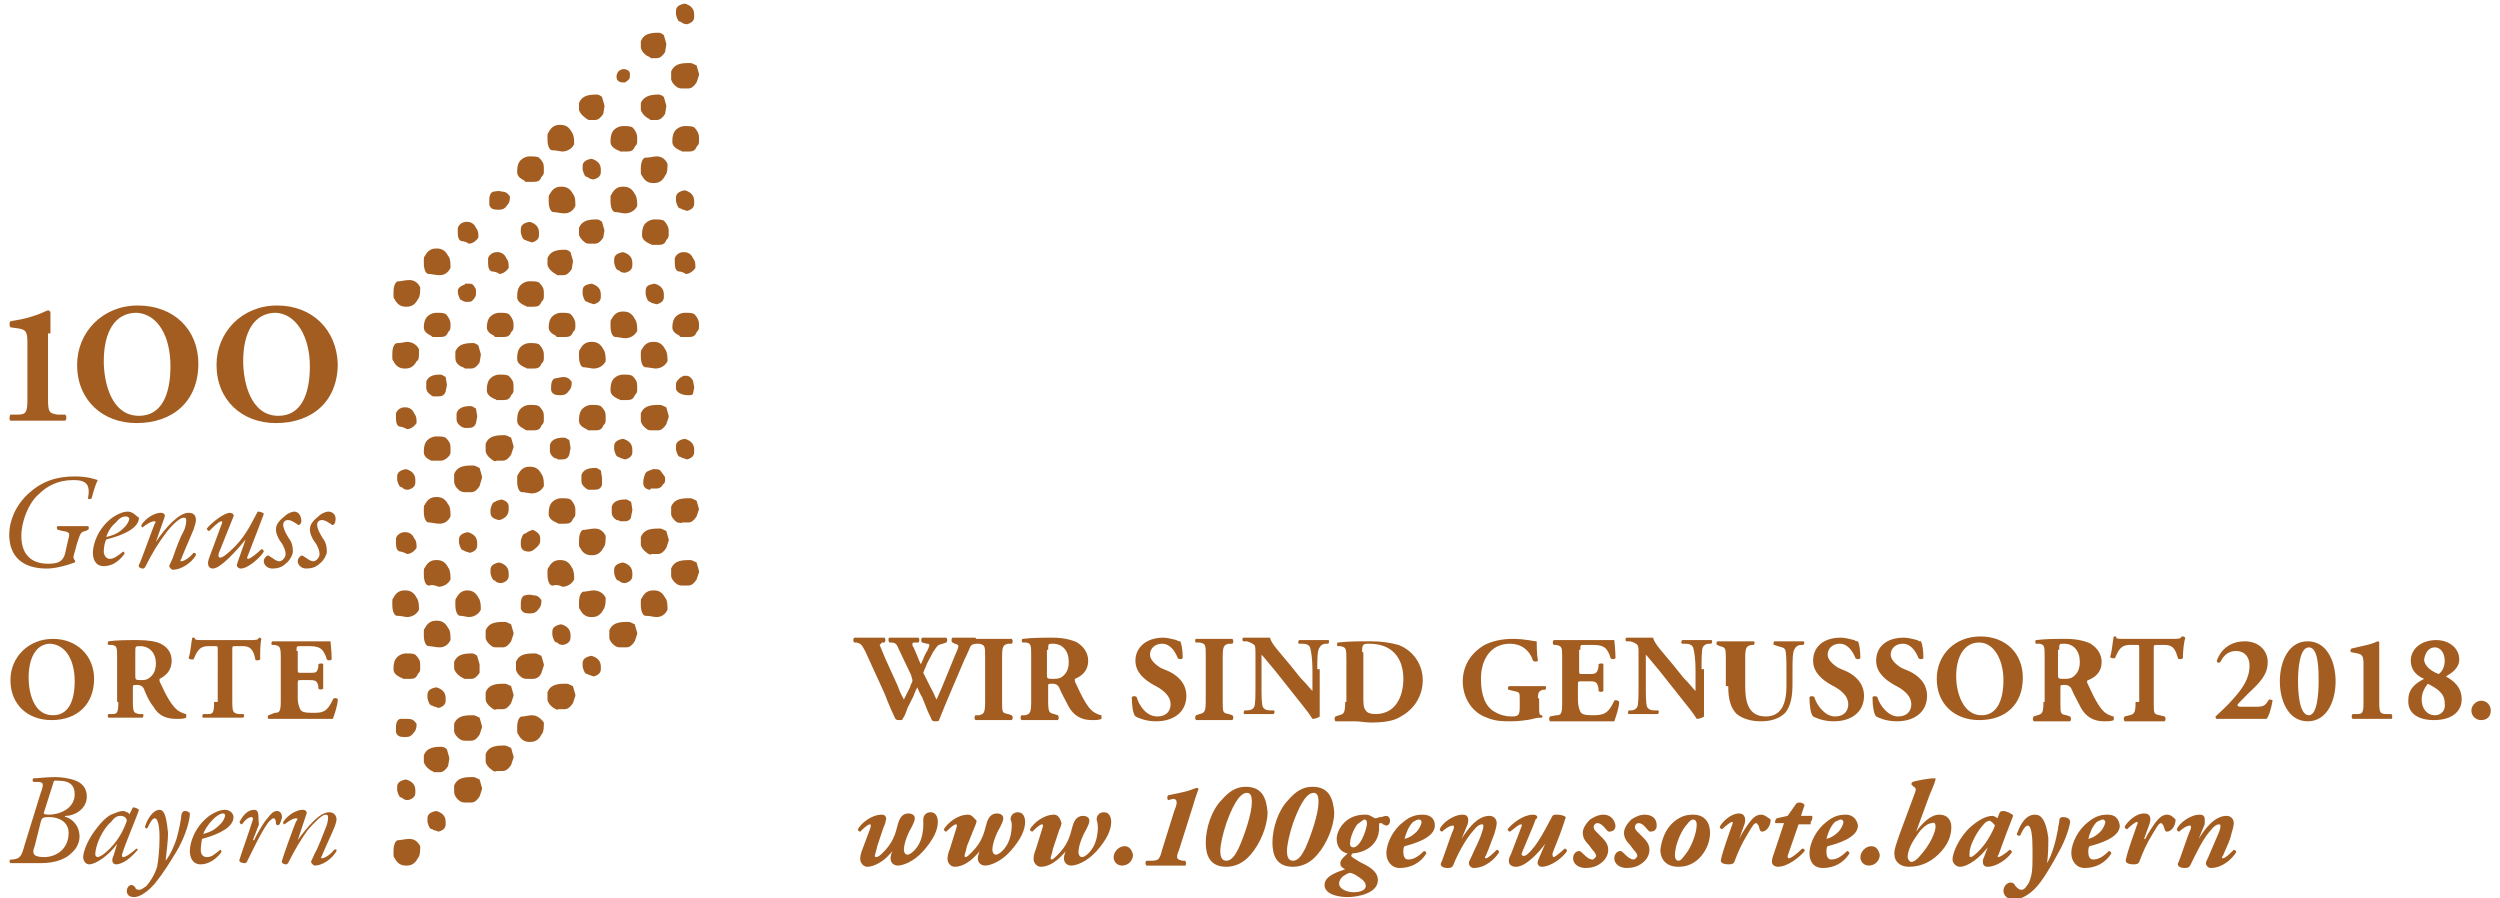 <?xml version="1.0" encoding="utf-8" standalone="no"?><!-- Generator: Adobe Illustrator 25.3.1, SVG Export Plug-In . SVG Version: 6.00 Build 0)  --><svg xmlns="http://www.w3.org/2000/svg" xmlns:xlink="http://www.w3.org/1999/xlink" height="212" id="Ebene_2" style="enable-background:new 0 0 205.1 74.1;" version="1.1" viewBox="0 0 205.1 74.1" width="590" x="0px" xml:space="preserve" y="0px">
<style type="text/css">
	.st0{fill:#A35D21;}
</style>
<g>
	<path class="st0" d="M47.7,43.7c-0.1,0-0.1,0-0.1,0c-0.2,0-0.4,0.3-0.4,0.9v0.3c0,0.1,0,0.2,0.1,0.3c0.2,0.4,0.5,0.6,0.9,0.6h0.1   c0.4,0,0.7-0.2,0.9-0.6c0.1-0.1,0.2-0.3,0.2-0.8l0-0.2c-0.2-0.4-0.5-0.6-0.9-0.6C48.2,43.6,47.8,43.7,47.7,43.7"/>
	<path class="st0" d="M52.8,50.8c-0.1,0-0.1,0-0.1,0c-0.2,0-0.4-0.3-0.4-0.9v-0.3c0-0.1,0-0.2,0.1-0.3c0.2-0.4,0.5-0.6,0.9-0.6h0.1   c0.4,0,0.7,0.2,0.9,0.6c0.1,0.1,0.2,0.3,0.2,0.8l0,0.2c-0.2,0.4-0.5,0.6-0.9,0.6C53.4,50.9,53,50.8,52.8,50.8"/>
	<path class="st0" d="M47.7,48.8c-0.1,0-0.1,0-0.1,0c-0.2,0-0.4,0.3-0.4,0.9V50c0,0.1,0,0.2,0.1,0.3c0.2,0.4,0.5,0.6,0.9,0.6h0.1   c0.4,0,0.7-0.2,0.9-0.6c0.1-0.1,0.2-0.4,0.2-0.8l0-0.2c-0.2-0.4-0.6-0.6-1-0.6C48.2,48.7,47.8,48.8,47.7,48.8"/>
	<path class="st0" d="M47.7,30.3c-0.1,0-0.1,0-0.1,0c-0.2,0-0.4-0.3-0.4-0.9v-0.3c0-0.1,0-0.2,0.1-0.3c0.2-0.4,0.5-0.6,0.9-0.6h0.1   c0.4,0,0.7,0.2,0.9,0.6c0.1,0.1,0.2,0.4,0.2,0.8l0,0.2c-0.2,0.4-0.6,0.6-1,0.6C48.2,30.4,47.8,30.3,47.7,30.3"/>
	<path class="st0" d="M34.9,43.1c-0.1,0-0.1,0-0.1,0c-0.2,0-0.4-0.3-0.4-0.9v-0.3c0-0.1,0-0.2,0.1-0.3c0.2-0.4,0.5-0.6,0.9-0.6h0.1   c0.4,0,0.7,0.2,0.9,0.6c0.1,0.1,0.2,0.3,0.2,0.8l0,0.2c-0.2,0.4-0.5,0.6-0.9,0.6C35.4,43.2,35,43.1,34.9,43.1"/>
	<path class="st0" d="M52.8,30.3c-0.1,0-0.1,0-0.1,0c-0.2,0-0.4-0.3-0.4-0.9v-0.3c0-0.1,0-0.2,0.1-0.3c0.2-0.4,0.5-0.6,0.9-0.6h0.1   c0.4,0,0.7,0.2,0.9,0.6c0.1,0.1,0.2,0.4,0.2,0.8l0,0.2c-0.2,0.4-0.6,0.6-1,0.6C53.4,30.4,52.9,30.3,52.8,30.3"/>
	<path class="st0" d="M50.4,12.4c-0.4-0.2-0.6-0.4-0.6-0.7v-0.1c0-0.4,0.1-0.7,0.3-0.9c0.2-0.2,0.5-0.3,0.7-0.3c0.4,0,0.6,0,0.8,0.1   c0.3,0.3,0.4,0.6,0.4,0.8v0.4c0,0.2-0.1,0.3-0.2,0.4c-0.1,0.3-0.3,0.4-0.6,0.4h-0.6C50.5,12.4,50.4,12.4,50.4,12.4"/>
	<path class="st0" d="M35,27.7c-0.4-0.2-0.6-0.4-0.6-0.7V27c0-0.4,0.1-0.7,0.3-0.9c0.2-0.2,0.5-0.3,0.7-0.3c0.4,0,0.6,0,0.8,0.1   c0.3,0.3,0.4,0.6,0.4,0.8V27c0,0.2-0.1,0.3-0.2,0.4c-0.1,0.3-0.3,0.4-0.6,0.4h-0.6C35.1,27.8,35.1,27.8,35,27.7"/>
	<path class="st0" d="M40.2,27.7c-0.4-0.2-0.6-0.4-0.6-0.7V27c0-0.4,0.1-0.7,0.3-0.9c0.2-0.2,0.5-0.3,0.7-0.3c0.4,0,0.6,0,0.8,0.1   c0.3,0.3,0.4,0.6,0.4,0.8V27c0,0.2-0.1,0.3-0.2,0.4c-0.1,0.3-0.3,0.4-0.6,0.4h-0.6C40.3,27.8,40.2,27.8,40.2,27.7"/>
	<path class="st0" d="M47.9,24.9c-0.2,0-0.3-0.2-0.4-0.6V24c0-0.4,0.2-0.5,0.7-0.6c0,0,0.1,0,0.3,0.1c0.4,0.2,0.5,0.5,0.5,0.8v0.2   c0,0.3-0.2,0.5-0.6,0.6C48.2,25,48,25,47.9,24.9"/>
	<path class="st0" d="M53.1,24.9c-0.2,0-0.3-0.2-0.4-0.6V24c0-0.4,0.2-0.5,0.7-0.6c0,0,0.1,0,0.3,0.1c0.4,0.2,0.5,0.5,0.5,0.8v0.2   c0,0.3-0.2,0.5-0.6,0.6C53.3,25,53.1,25,53.1,24.9"/>
	<path class="st0" d="M35.1,68.4c-0.2,0-0.3-0.2-0.4-0.6v-0.3c0-0.3,0.2-0.5,0.7-0.6c0,0,0.1,0,0.3,0.1c0.4,0.2,0.5,0.5,0.5,0.8v0.2   c0,0.3-0.2,0.5-0.6,0.6C35.4,68.5,35.2,68.5,35.1,68.4"/>
	<path class="st0" d="M47.9,14.6c-0.2,0-0.3-0.2-0.4-0.6v-0.3c0-0.3,0.2-0.5,0.7-0.6c0,0,0.1,0,0.3,0.1c0.4,0.2,0.5,0.5,0.5,0.8v0.2   c0,0.3-0.2,0.5-0.6,0.6C48.2,14.8,48,14.7,47.9,14.6"/>
	<path class="st0" d="M47.9,55.6c-0.2,0-0.3-0.2-0.4-0.6v-0.3c0-0.3,0.2-0.5,0.7-0.6c0,0,0.1,0,0.3,0.1c0.4,0.2,0.5,0.5,0.5,0.8v0.2   c0,0.3-0.2,0.5-0.6,0.6C48.2,55.7,48,55.7,47.9,55.6"/>
	<path class="st0" d="M37.4,61c-0.3-0.2-0.5-0.5-0.5-0.7v-0.4c0-0.1,0-0.1,0-0.2c0.2-0.5,0.6-0.7,1.4-0.7h0.2c0.1,0,0.3,0.1,0.5,0.2   l0.2,0.7V60L39,60.6c-0.2,0.3-0.4,0.5-0.7,0.5h-0.5C37.7,61.1,37.6,61.1,37.4,61"/>
	<path class="st0" d="M37.4,30.2C37.1,30,37,29.8,37,29.5v-0.3c0-0.1,0-0.1,0-0.2c0.2-0.5,0.6-0.7,1.4-0.7h0.1   c0.1,0,0.3,0.1,0.4,0.2l0.2,0.7v0.1L39,29.9c-0.2,0.3-0.4,0.5-0.7,0.5h-0.5C37.7,30.3,37.6,30.3,37.4,30.2"/>
	<path class="st0" d="M45.1,22.5c-0.3-0.2-0.5-0.5-0.5-0.7v-0.3c0-0.1,0-0.1,0-0.2c0.2-0.5,0.6-0.7,1.4-0.7h0.1   c0.1,0,0.3,0.1,0.4,0.2l0.2,0.7v0.1l-0.1,0.6c-0.2,0.3-0.4,0.5-0.7,0.5h-0.5C45.4,22.7,45.3,22.6,45.1,22.5"/>
	<path class="st0" d="M55.3,48.2c-0.3-0.2-0.5-0.5-0.5-0.7v-0.4c0-0.1,0-0.1,0-0.2c0.2-0.5,0.6-0.7,1.4-0.7h0.2   c0.1,0,0.3,0.1,0.5,0.2l0.2,0.7v0.1l-0.2,0.6c-0.2,0.3-0.4,0.5-0.7,0.5h-0.5C55.6,48.3,55.5,48.3,55.3,48.2"/>
	<path class="st0" d="M52.8,35.4c-0.3-0.2-0.5-0.5-0.5-0.7v-0.4c0-0.1,0-0.1,0-0.2c0.2-0.5,0.6-0.7,1.4-0.7h0.2   c0.1,0,0.3,0.1,0.5,0.2l0.2,0.7v0.1L54.4,35c-0.2,0.3-0.4,0.5-0.7,0.5h-0.5C53.1,35.5,52.9,35.5,52.8,35.4"/>
	<path class="st0" d="M34.9,48.3c-0.1,0-0.1,0-0.1,0c-0.2,0-0.4-0.3-0.4-0.9v-0.3c0-0.1,0-0.2,0.1-0.3c0.2-0.4,0.5-0.6,0.9-0.6h0.1   c0.4,0,0.7,0.2,0.9,0.6c0.1,0.1,0.2,0.4,0.2,0.8l0,0.2c-0.2,0.4-0.6,0.6-1,0.6C35.4,48.3,35,48.2,34.9,48.3"/>
	<path class="st0" d="M42.6,40.6c-0.1,0-0.1,0-0.1,0c-0.2,0-0.4-0.3-0.4-0.9v-0.3c0-0.1,0-0.2,0.1-0.3c0.2-0.4,0.5-0.6,0.9-0.6h0.1   c0.4,0,0.7,0.2,0.9,0.6c0.1,0.1,0.2,0.4,0.2,0.8l0,0.2c-0.2,0.4-0.6,0.6-1,0.6C43.1,40.7,42.7,40.6,42.6,40.6"/>
	<path class="st0" d="M34.9,22.6c-0.1,0-0.1,0-0.1,0c-0.2,0-0.4-0.3-0.4-0.9v-0.3c0-0.1,0-0.2,0.1-0.3c0.2-0.4,0.5-0.6,0.9-0.6h0.1   c0.4,0,0.7,0.2,0.9,0.6c0.1,0.1,0.2,0.3,0.2,0.8l0,0.2c-0.2,0.4-0.5,0.6-0.9,0.6C35.4,22.7,35,22.6,34.9,22.6"/>
	<path class="st0" d="M50.3,27.8c-0.1,0-0.1,0-0.1,0c-0.2,0-0.4-0.3-0.4-0.9v-0.3c0-0.1,0-0.2,0.1-0.3c0.2-0.4,0.5-0.6,0.9-0.6h0.1   c0.4,0,0.7,0.2,0.9,0.6c0.1,0.1,0.2,0.4,0.2,0.8l0,0.2c-0.2,0.4-0.6,0.6-1,0.6C50.8,27.9,50.4,27.8,50.3,27.8"/>
	<path class="st0" d="M50.3,17.5c-0.1,0-0.1,0-0.1,0c-0.2,0-0.4-0.3-0.4-0.9v-0.3c0-0.1,0-0.2,0.1-0.3c0.2-0.4,0.5-0.6,0.9-0.6h0.1   c0.4,0,0.7,0.2,0.9,0.6c0.1,0.1,0.2,0.4,0.2,0.8l0,0.2c-0.2,0.4-0.6,0.6-1,0.6C50.8,17.6,50.4,17.5,50.3,17.5"/>
	<path class="st0" d="M32.3,28.3c-0.1,0-0.1,0-0.1,0c-0.2,0-0.4,0.3-0.4,0.9v0.3c0,0.1,0,0.2,0.1,0.3c0.2,0.4,0.5,0.6,0.9,0.6h0.1   c0.4,0,0.7-0.2,0.9-0.6C34,29.7,34,29.5,34,29l0-0.2c-0.2-0.4-0.6-0.6-1-0.6C32.9,28.2,32.5,28.3,32.3,28.3"/>
	<path class="st0" d="M37.5,50.8c-0.1,0-0.1,0-0.1,0c-0.2,0-0.4-0.3-0.4-0.9v-0.3c0-0.1,0-0.2,0.1-0.3c0.2-0.4,0.5-0.6,0.9-0.6H38   c0.4,0,0.7,0.2,0.9,0.6c0.1,0.1,0.2,0.4,0.2,0.8l0,0.2c-0.2,0.4-0.6,0.6-1,0.6C38,50.9,37.6,50.8,37.5,50.8"/>
	<path class="st0" d="M42.6,59.1c-0.1,0-0.1,0-0.1,0c-0.2,0-0.4,0.3-0.4,0.9v0.3c0,0.1,0,0.2,0.1,0.3c0.2,0.4,0.5,0.6,0.9,0.6h0.1   c0.4,0,0.7-0.2,0.9-0.6c0.1-0.1,0.2-0.3,0.2-0.8l0-0.2C44,59.2,43.7,59,43.3,59C43.1,59,42.7,59.1,42.6,59.1"/>
	<path class="st0" d="M45.1,48.3c-0.1,0-0.1,0-0.1,0c-0.2,0-0.4-0.3-0.4-0.9v-0.3c0-0.1,0-0.2,0.1-0.3c0.2-0.4,0.5-0.6,0.9-0.6h0.1   c0.4,0,0.7,0.2,0.9,0.6c0.1,0.1,0.2,0.4,0.2,0.8l0,0.2c-0.2,0.4-0.6,0.6-1,0.6C45.7,48.3,45.3,48.2,45.1,48.3"/>
	<path class="st0" d="M32.3,50.8c-0.1,0-0.1,0-0.1,0c-0.2,0-0.4-0.3-0.4-0.9v-0.3c0-0.1,0-0.2,0.1-0.3c0.2-0.4,0.5-0.6,0.9-0.6h0.1   c0.4,0,0.7,0.2,0.9,0.6c0.1,0.1,0.2,0.4,0.2,0.8l0,0.2c-0.2,0.4-0.6,0.6-1,0.6C32.9,50.9,32.5,50.8,32.3,50.8"/>
	<path class="st0" d="M32.5,35.2C32.4,35.2,32.4,35.2,32.5,35.2c-0.3,0-0.4-0.3-0.4-0.7v-0.2c0-0.1,0-0.2,0-0.2   c0.1-0.3,0.4-0.5,0.7-0.5h0.1c0.3,0,0.6,0.2,0.7,0.5c0.1,0.1,0.2,0.3,0.2,0.6l0,0.2c-0.2,0.3-0.5,0.5-0.8,0.5   C32.9,35.3,32.5,35.2,32.5,35.2"/>
	<path class="st0" d="M32.5,45.5C32.4,45.5,32.4,45.5,32.5,45.5c-0.3,0-0.4-0.3-0.4-0.7v-0.2c0-0.1,0-0.2,0-0.2   c0.1-0.3,0.4-0.5,0.7-0.5h0.1c0.3,0,0.6,0.2,0.7,0.5c0.1,0.1,0.2,0.3,0.2,0.6l0,0.2c-0.2,0.3-0.5,0.5-0.8,0.5   C32.9,45.6,32.5,45.5,32.5,45.5"/>
	<path class="st0" d="M45.2,17.5c-0.1,0-0.1,0-0.1,0c-0.2,0-0.4-0.3-0.4-0.9v-0.3c0-0.1,0-0.2,0.1-0.3c0.2-0.4,0.5-0.6,0.9-0.6h0.1   c0.4,0,0.7,0.2,0.9,0.6c0.1,0.1,0.2,0.3,0.2,0.8l0,0.2c-0.2,0.4-0.5,0.6-0.9,0.6C45.7,17.6,45.3,17.5,45.2,17.5"/>
	<path class="st0" d="M32.5,59.3C32.5,59.3,32.4,59.3,32.5,59.3c-0.2,0-0.4,0.2-0.4,0.7v0.2c0,0.1,0,0.2,0,0.2   c0.1,0.3,0.3,0.4,0.7,0.4h0.1c0.3,0,0.5-0.1,0.7-0.4c0.1-0.1,0.2-0.3,0.2-0.6l0-0.1c-0.2-0.3-0.4-0.4-0.7-0.4   C32.9,59.3,32.6,59.3,32.5,59.3"/>
	<path class="st0" d="M37.6,19.9C37.5,19.9,37.5,19.9,37.6,19.9c-0.3,0-0.4-0.3-0.4-0.7v-0.2c0-0.1,0-0.2,0-0.2   c0.1-0.3,0.4-0.5,0.7-0.5H38c0.3,0,0.6,0.2,0.7,0.5c0.1,0.1,0.2,0.3,0.2,0.6l0,0.2c-0.2,0.3-0.5,0.5-0.8,0.5   C38,20,37.7,19.9,37.6,19.9"/>
	<path class="st0" d="M34.9,53.3c-0.1,0-0.1,0-0.1,0c-0.2,0-0.4-0.3-0.4-0.9v-0.3c0-0.1,0-0.2,0.1-0.3c0.2-0.4,0.5-0.6,0.9-0.6h0.1   c0.4,0,0.7,0.2,0.9,0.6c0.1,0.1,0.2,0.3,0.2,0.8l0,0.2c-0.2,0.4-0.5,0.6-0.9,0.6C35.4,53.4,35,53.3,34.9,53.3"/>
	<path class="st0" d="M32.4,69.3c-0.1,0-0.1,0-0.1,0c-0.2,0-0.4,0.3-0.4,0.9v0.3c0,0.1,0,0.2,0.1,0.3c0.2,0.4,0.5,0.6,0.9,0.6h0.1   c0.4,0,0.7-0.2,0.9-0.6c0.1-0.1,0.2-0.3,0.2-0.8l0-0.2c-0.2-0.4-0.5-0.6-0.9-0.6C32.9,69.2,32.5,69.3,32.4,69.3"/>
	<path class="st0" d="M42.8,49.1C42.7,49.1,42.7,49.1,42.8,49.1c-0.2,0-0.4,0.2-0.4,0.7v0.2c0,0.1,0,0.2,0,0.2   c0.1,0.3,0.3,0.4,0.7,0.4h0.1c0.3,0,0.5-0.1,0.7-0.4c0.1-0.1,0.2-0.3,0.2-0.6l0-0.1c-0.2-0.3-0.4-0.4-0.7-0.4   C43.1,49,42.8,49.1,42.8,49.1"/>
	<path class="st0" d="M32.4,23.2c-0.1,0-0.1,0-0.1,0c-0.2,0-0.4,0.3-0.4,0.9v0.3c0,0.1,0,0.2,0.1,0.3c0.2,0.4,0.5,0.6,0.9,0.6h0.1   c0.4,0,0.7-0.2,0.9-0.6c0.1-0.1,0.2-0.3,0.2-0.8l0-0.2c-0.2-0.4-0.5-0.6-0.9-0.6C32.9,23.1,32.5,23.2,32.4,23.2"/>
	<path class="st0" d="M55.5,22.4C55.4,22.4,55.4,22.4,55.5,22.4c-0.3,0-0.4-0.3-0.4-0.7v-0.2c0-0.1,0-0.2,0-0.2   c0.1-0.3,0.4-0.5,0.7-0.5h0.1c0.3,0,0.6,0.2,0.7,0.5c0.1,0.1,0.2,0.3,0.2,0.6l0,0.2c-0.2,0.3-0.5,0.5-0.8,0.5   C55.9,22.5,55.6,22.4,55.5,22.4"/>
	<path class="st0" d="M40.1,22.4C40.1,22.4,40,22.4,40.1,22.4c-0.3,0-0.4-0.3-0.4-0.7v-0.2c0-0.1,0-0.2,0-0.2   c0.1-0.3,0.4-0.5,0.7-0.5h0.1c0.3,0,0.6,0.2,0.7,0.5c0.1,0.1,0.2,0.3,0.2,0.6l0,0.2c-0.2,0.3-0.5,0.5-0.8,0.5   C40.6,22.5,40.2,22.4,40.1,22.4"/>
	<path class="st0" d="M45.1,12.4c-0.1,0-0.1,0-0.1,0c-0.2,0-0.4-0.3-0.4-0.9v-0.3c0-0.1,0-0.2,0.1-0.3c0.2-0.4,0.5-0.6,0.9-0.6h0.1   c0.4,0,0.7,0.2,0.9,0.6c0.1,0.1,0.2,0.4,0.2,0.8l0,0.2c-0.2,0.4-0.6,0.6-1,0.6C45.7,12.5,45.3,12.4,45.1,12.4"/>
	<path class="st0" d="M40.2,15.8C40.1,15.8,40.1,15.8,40.2,15.8c-0.2,0-0.4,0.2-0.4,0.7v0.2c0,0.1,0,0.2,0,0.2   c0.1,0.3,0.3,0.4,0.7,0.4h0.1c0.3,0,0.5-0.1,0.7-0.4c0.1-0.1,0.2-0.3,0.2-0.6l0-0.1c-0.2-0.3-0.4-0.4-0.7-0.4   C40.6,15.7,40.3,15.8,40.2,15.8"/>
	<path class="st0" d="M52.8,13c-0.1,0-0.1,0-0.1,0c-0.2,0-0.4,0.3-0.4,0.9v0.3c0,0.1,0,0.2,0.1,0.3c0.2,0.4,0.5,0.6,0.9,0.6h0.1   c0.4,0,0.7-0.2,0.9-0.6c0.1-0.1,0.2-0.3,0.2-0.8l0-0.2c-0.2-0.4-0.5-0.6-0.9-0.6C53.4,12.9,53,13,52.8,13"/>
	<path class="st0" d="M45.3,31.2C45.3,31.2,45.2,31.2,45.3,31.2c-0.2,0-0.4,0.2-0.4,0.7V32c0,0.1,0,0.2,0,0.2   c0.1,0.3,0.3,0.4,0.7,0.4h0.1c0.3,0,0.5-0.1,0.7-0.4c0.1-0.1,0.2-0.3,0.2-0.6l0-0.1c-0.2-0.3-0.4-0.4-0.7-0.4   C45.7,31.1,45.4,31.2,45.3,31.2"/>
	<path class="st0" d="M45.3,43.1c-0.4-0.2-0.6-0.4-0.6-0.7v-0.1c0-0.4,0.1-0.7,0.3-0.9c0.2-0.2,0.5-0.3,0.7-0.3c0.4,0,0.6,0,0.8,0.1   c0.3,0.3,0.4,0.6,0.4,0.8v0.4c0,0.2-0.1,0.3-0.2,0.4c-0.1,0.3-0.3,0.4-0.6,0.4h-0.6C45.4,43.1,45.3,43.1,45.3,43.1"/>
	<path class="st0" d="M47.8,35.4c-0.4-0.2-0.6-0.4-0.6-0.7v-0.1c0-0.4,0.1-0.7,0.3-0.9c0.2-0.2,0.5-0.3,0.7-0.3c0.4,0,0.6,0,0.8,0.1   c0.3,0.3,0.4,0.5,0.4,0.8v0.4c0,0.2-0.1,0.3-0.2,0.4c-0.1,0.3-0.3,0.4-0.6,0.4H48C47.9,35.5,47.9,35.4,47.8,35.4"/>
	<path class="st0" d="M40.2,32.9c-0.4-0.2-0.6-0.4-0.6-0.7v-0.1c0-0.4,0.1-0.7,0.3-0.9c0.2-0.2,0.5-0.3,0.7-0.3c0.4,0,0.6,0,0.8,0.1   c0.3,0.3,0.4,0.5,0.4,0.8v0.4c0,0.2-0.1,0.3-0.2,0.4c-0.1,0.3-0.3,0.4-0.6,0.4h-0.6C40.3,32.9,40.2,32.9,40.2,32.9"/>
	<path class="st0" d="M42.7,30.3c-0.4-0.2-0.6-0.4-0.6-0.7v-0.1c0-0.4,0.1-0.7,0.3-0.9c0.2-0.2,0.5-0.3,0.7-0.3c0.4,0,0.6,0,0.8,0.1   c0.3,0.3,0.4,0.6,0.4,0.8v0.4c0,0.2-0.1,0.3-0.2,0.4c-0.1,0.3-0.3,0.4-0.6,0.4h-0.6C42.8,30.3,42.7,30.3,42.7,30.3"/>
	<path class="st0" d="M55.5,12.4c-0.4-0.2-0.6-0.4-0.6-0.7v-0.1c0-0.4,0.1-0.7,0.3-0.9c0.2-0.2,0.5-0.3,0.7-0.3c0.4,0,0.6,0,0.8,0.1   c0.3,0.3,0.4,0.6,0.4,0.8v0.4c0,0.2-0.1,0.3-0.2,0.4c-0.1,0.3-0.3,0.4-0.6,0.4h-0.6C55.6,12.4,55.5,12.4,55.5,12.4"/>
	<path class="st0" d="M53,20.1c-0.4-0.2-0.6-0.4-0.6-0.7v-0.1c0-0.4,0.1-0.7,0.3-0.9c0.2-0.2,0.5-0.3,0.7-0.3c0.4,0,0.6,0,0.8,0.1   c0.3,0.3,0.4,0.6,0.4,0.8v0.4c0,0.2-0.1,0.3-0.2,0.4c-0.1,0.3-0.3,0.4-0.6,0.4h-0.6C53.1,20.1,53,20.1,53,20.1"/>
	<path class="st0" d="M50.4,32.9c-0.4-0.2-0.6-0.4-0.6-0.7v-0.1c0-0.4,0.1-0.7,0.3-0.9c0.2-0.2,0.5-0.3,0.7-0.3c0.4,0,0.6,0,0.8,0.1   c0.3,0.3,0.4,0.5,0.4,0.8v0.4c0,0.2-0.1,0.3-0.2,0.4c-0.1,0.3-0.3,0.4-0.6,0.4h-0.6C50.5,32.9,50.4,32.9,50.4,32.9"/>
	<path class="st0" d="M53,40.4c-0.4-0.1-0.5-0.3-0.5-0.6v0c0-0.3,0.1-0.6,0.2-0.8c0.2-0.2,0.4-0.2,0.6-0.3c0.3,0,0.5,0,0.6,0.1   c0.2,0.3,0.4,0.5,0.4,0.6v0.3c0,0.1-0.1,0.2-0.2,0.3c-0.1,0.2-0.3,0.3-0.5,0.3h-0.5C53.1,40.4,53.1,40.4,53,40.4"/>
	<path class="st0" d="M42.7,35.4c-0.4-0.2-0.6-0.4-0.6-0.7v-0.1c0-0.4,0.1-0.7,0.3-0.9c0.2-0.2,0.5-0.3,0.7-0.3c0.4,0,0.6,0,0.8,0.1   c0.3,0.3,0.4,0.5,0.4,0.8v0.4c0,0.2-0.1,0.3-0.2,0.4c-0.1,0.3-0.3,0.4-0.6,0.4h-0.6C42.8,35.5,42.7,35.4,42.7,35.4"/>
	<path class="st0" d="M35,38c-0.4-0.2-0.6-0.4-0.6-0.7v-0.1c0-0.4,0.1-0.7,0.3-0.9c0.2-0.2,0.5-0.3,0.7-0.3c0.4,0,0.6,0,0.8,0.1   c0.3,0.3,0.4,0.5,0.4,0.8v0.4c0,0.2-0.1,0.3-0.2,0.4C36.2,37.9,36,38,35.8,38h-0.6C35.1,38,35.1,38,35,38"/>
	<path class="st0" d="M42.7,14.9c-0.4-0.2-0.6-0.4-0.6-0.7v-0.1c0-0.4,0.1-0.7,0.3-0.9c0.2-0.2,0.5-0.3,0.7-0.3c0.4,0,0.6,0,0.8,0.1   c0.3,0.3,0.4,0.5,0.4,0.8v0.4c0,0.2-0.1,0.3-0.2,0.4c-0.1,0.3-0.3,0.4-0.6,0.4h-0.6C42.8,15,42.7,15,42.7,14.9"/>
	<path class="st0" d="M42.7,25.2c-0.4-0.2-0.6-0.4-0.6-0.7v-0.1c0-0.4,0.1-0.7,0.3-0.9c0.2-0.2,0.5-0.3,0.7-0.3c0.4,0,0.6,0,0.8,0.1   c0.3,0.3,0.4,0.5,0.4,0.8v0.4c0,0.2-0.1,0.3-0.2,0.4c-0.1,0.3-0.3,0.4-0.6,0.4h-0.6C42.8,25.2,42.7,25.2,42.7,25.2"/>
	<path class="st0" d="M45.3,27.7c-0.4-0.2-0.6-0.4-0.6-0.7V27c0-0.4,0.1-0.7,0.3-0.9c0.2-0.2,0.5-0.3,0.7-0.3c0.4,0,0.6,0,0.8,0.1   c0.3,0.3,0.4,0.6,0.4,0.8V27c0,0.2-0.1,0.3-0.2,0.4c-0.1,0.3-0.3,0.4-0.6,0.4h-0.6C45.4,27.8,45.3,27.8,45.3,27.7"/>
	<path class="st0" d="M37.7,23.5c-0.3,0.1-0.5,0.3-0.5,0.5v0c0,0.3,0.1,0.5,0.2,0.7c0.2,0.1,0.3,0.2,0.5,0.2c0.3,0,0.4,0,0.5-0.1   c0.2-0.2,0.3-0.4,0.3-0.5V24c0-0.1,0-0.2-0.1-0.3c-0.1-0.2-0.2-0.3-0.4-0.3h-0.4C37.8,23.5,37.7,23.5,37.7,23.5"/>
	<path class="st0" d="M32.5,55.9c-0.4-0.2-0.6-0.4-0.6-0.7v-0.1c0-0.4,0.1-0.7,0.3-0.9c0.2-0.2,0.5-0.3,0.7-0.3c0.4,0,0.6,0,0.8,0.1   c0.3,0.3,0.4,0.5,0.4,0.8v0.4c0,0.2-0.1,0.3-0.2,0.4c-0.1,0.3-0.3,0.4-0.6,0.4h-0.6C32.6,55.9,32.5,55.9,32.5,55.9"/>
	<path class="st0" d="M55.5,27.7c-0.4-0.2-0.6-0.4-0.6-0.7V27c0-0.4,0.1-0.7,0.3-0.9c0.2-0.2,0.5-0.3,0.7-0.3c0.4,0,0.6,0,0.8,0.1   c0.3,0.3,0.4,0.6,0.4,0.8V27c0,0.2-0.1,0.3-0.2,0.4c-0.1,0.3-0.3,0.4-0.6,0.4h-0.6C55.6,27.8,55.5,27.8,55.5,27.7"/>
	<path class="st0" d="M32.6,40.2c-0.2,0-0.3-0.2-0.4-0.6v-0.3c0-0.3,0.2-0.5,0.7-0.6c0,0,0.1,0,0.3,0.1c0.4,0.2,0.5,0.5,0.5,0.8v0.2   c0,0.3-0.2,0.5-0.6,0.6C32.8,40.4,32.7,40.3,32.6,40.2"/>
	<path class="st0" d="M42.8,19.8c-0.2,0-0.3-0.2-0.4-0.6v-0.3c0-0.3,0.2-0.5,0.7-0.6c0,0,0.1,0,0.3,0.1c0.4,0.2,0.5,0.5,0.5,0.8v0.2   c0,0.3-0.2,0.5-0.6,0.6C43.1,19.9,42.9,19.9,42.8,19.8"/>
	<path class="st0" d="M55.6,37.7c-0.2,0-0.3-0.2-0.4-0.6v-0.3c0-0.3,0.2-0.5,0.7-0.6c0,0,0.1,0,0.3,0.1c0.4,0.2,0.5,0.5,0.5,0.8v0.2   c0,0.3-0.2,0.5-0.6,0.6C55.9,37.8,55.7,37.8,55.6,37.7"/>
	<path class="st0" d="M55.6,1.8c-0.2,0-0.3-0.2-0.4-0.6V0.9c0-0.3,0.2-0.5,0.7-0.6c0,0,0.1,0,0.3,0.1c0.4,0.2,0.5,0.5,0.5,0.8v0.2   c0,0.3-0.2,0.5-0.6,0.6C55.9,2,55.7,1.9,55.6,1.8"/>
	<path class="st0" d="M55.6,17.2c-0.2,0-0.3-0.2-0.4-0.6v-0.3c0-0.3,0.2-0.5,0.7-0.6c0,0,0.1,0,0.3,0.1c0.4,0.2,0.5,0.5,0.5,0.8v0.2   c0,0.3-0.2,0.5-0.6,0.6C55.9,17.3,55.7,17.3,55.6,17.2"/>
	<path class="st0" d="M50.5,22.3c-0.2,0-0.3-0.2-0.4-0.6v-0.3c0-0.3,0.2-0.5,0.7-0.6c0,0,0.1,0,0.3,0.1c0.4,0.2,0.5,0.5,0.5,0.8v0.2   c0,0.3-0.2,0.5-0.6,0.6C50.7,22.5,50.6,22.4,50.5,22.3"/>
	<path class="st0" d="M50.5,37.7c-0.2,0-0.3-0.2-0.4-0.6v-0.3c0-0.3,0.2-0.5,0.7-0.6c0,0,0.1,0,0.3,0.1c0.4,0.2,0.5,0.5,0.5,0.8v0.2   c0,0.3-0.2,0.5-0.6,0.6C50.7,37.8,50.6,37.8,50.5,37.7"/>
	<path class="st0" d="M40.3,47.9c-0.2,0-0.3-0.2-0.4-0.6V47c0-0.3,0.2-0.5,0.7-0.6c0,0,0.1,0,0.3,0.1c0.4,0.2,0.5,0.5,0.5,0.8v0.2   c0,0.3-0.2,0.5-0.6,0.6C40.5,48.1,40.3,48,40.3,47.9"/>
	<path class="st0" d="M45.4,53c-0.2,0-0.3-0.2-0.4-0.6v-0.3c0-0.3,0.2-0.5,0.7-0.6c0,0,0.1,0,0.3,0.1c0.4,0.2,0.5,0.5,0.5,0.8v0.2   c0,0.3-0.2,0.5-0.6,0.6C45.6,53.2,45.5,53.1,45.4,53"/>
	<path class="st0" d="M37.7,45.4c-0.2,0-0.3-0.2-0.4-0.6v-0.3c0-0.3,0.2-0.5,0.7-0.6c0,0,0.1,0,0.3,0.1c0.4,0.2,0.5,0.5,0.5,0.8v0.2   c0,0.3-0.2,0.5-0.6,0.6C37.9,45.5,37.8,45.5,37.7,45.4"/>
	<path class="st0" d="M42.8,44c-0.2,0-0.3,0.2-0.4,0.6v0.3c0,0.4,0.2,0.6,0.7,0.6c0,0,0.1,0,0.3-0.1c0.4-0.3,0.6-0.5,0.6-0.8v-0.2   c0-0.3-0.2-0.5-0.6-0.7C43.1,43.8,42.9,43.9,42.8,44"/>
	<path class="st0" d="M35.1,58.2c-0.2,0-0.3-0.2-0.4-0.6v-0.3c0-0.3,0.2-0.5,0.7-0.6c0,0,0.1,0,0.3,0.1c0.4,0.2,0.5,0.5,0.5,0.8v0.2   c0,0.3-0.2,0.5-0.6,0.6C35.4,58.3,35.2,58.3,35.1,58.2"/>
	<path class="st0" d="M50.6,5.8c-0.1,0-0.2,0.1-0.3,0.4v0.2c0,0.2,0.2,0.4,0.5,0.4c0,0,0.1,0,0.2,0c0.3-0.2,0.4-0.3,0.4-0.5V6.1   c0-0.2-0.1-0.3-0.4-0.4C50.8,5.7,50.7,5.7,50.6,5.8"/>
	<path class="st0" d="M40.3,41.4c-0.2,0-0.3,0.2-0.4,0.6v0.3c0,0.3,0.2,0.5,0.7,0.6c0,0,0.1,0,0.3-0.1c0.4-0.2,0.5-0.5,0.5-0.8v-0.2   c0-0.3-0.2-0.5-0.6-0.6C40.5,41.3,40.3,41.3,40.3,41.4"/>
	<path class="st0" d="M50.5,47.9c-0.2,0-0.3-0.2-0.4-0.6V47c0-0.3,0.2-0.5,0.7-0.6c0,0,0.1,0,0.3,0.1c0.4,0.2,0.5,0.5,0.5,0.8v0.2   c0,0.3-0.2,0.5-0.6,0.6C50.7,48.1,50.6,48,50.5,47.9"/>
	<path class="st0" d="M32.6,65.8c-0.2,0-0.3-0.2-0.4-0.6v-0.3c0-0.3,0.2-0.5,0.7-0.6c0,0,0.1,0,0.3,0.1c0.4,0.2,0.5,0.5,0.5,0.8v0.2   c0,0.3-0.2,0.5-0.6,0.6C32.8,66,32.7,65.9,32.6,65.8"/>
	<path class="st0" d="M42.5,55.9c-0.3-0.2-0.5-0.5-0.5-0.7v-0.4c0-0.1,0-0.1,0-0.2c0.2-0.5,0.6-0.7,1.4-0.7h0.2   c0.1,0,0.3,0.1,0.5,0.2l0.2,0.7v0.1l-0.2,0.6C44,55.8,43.7,56,43.4,56h-0.5C42.8,56,42.7,56,42.5,55.9"/>
	<path class="st0" d="M40,53.3c-0.3-0.2-0.5-0.5-0.5-0.7v-0.4c0-0.1,0-0.1,0-0.2c0.2-0.5,0.6-0.7,1.4-0.7h0.2c0.1,0,0.3,0.1,0.5,0.2   l0.2,0.7v0.1l-0.2,0.6c-0.2,0.3-0.4,0.5-0.7,0.5h-0.5C40.3,53.4,40.1,53.4,40,53.3"/>
	<path class="st0" d="M55.3,7.2C55,7,54.8,6.7,54.8,6.5V6.1c0-0.1,0-0.1,0-0.2c0.2-0.5,0.6-0.7,1.4-0.7h0.2c0.1,0,0.3,0.1,0.5,0.2   l0.2,0.7v0.1l-0.2,0.6c-0.2,0.3-0.4,0.5-0.7,0.5h-0.5C55.6,7.3,55.5,7.3,55.3,7.2"/>
	<path class="st0" d="M35,32.6c-0.3-0.2-0.4-0.4-0.4-0.6v-0.3c0-0.1,0-0.1,0-0.2c0.1-0.4,0.5-0.6,1.1-0.6h0.1c0.1,0,0.2,0.1,0.4,0.2   l0.1,0.6v0.1l-0.1,0.5c-0.1,0.3-0.3,0.4-0.6,0.4h-0.4C35.2,32.7,35.1,32.7,35,32.6"/>
	<path class="st0" d="M52.8,9.7c-0.3-0.2-0.5-0.5-0.5-0.7V8.7c0-0.1,0-0.1,0-0.2C52.5,8,53,7.8,53.7,7.8h0.1c0.1,0,0.3,0.1,0.4,0.2   l0.2,0.7v0.1l-0.1,0.6c-0.2,0.3-0.4,0.5-0.7,0.5h-0.5C53.1,9.9,53,9.8,52.8,9.7"/>
	<path class="st0" d="M37.4,55.8c-0.3-0.2-0.5-0.5-0.5-0.7v-0.3c0-0.1,0-0.1,0-0.2c0.2-0.5,0.6-0.7,1.4-0.7h0.1   c0.1,0,0.3,0.1,0.4,0.2l0.2,0.7v0.1L39,55.5c-0.2,0.3-0.4,0.5-0.7,0.5h-0.5C37.7,56,37.6,55.9,37.4,55.8"/>
	<path class="st0" d="M45.1,58.4c-0.3-0.2-0.5-0.5-0.5-0.7v-0.4c0-0.1,0-0.1,0-0.2c0.2-0.5,0.6-0.7,1.4-0.7h0.2   c0.1,0,0.3,0.1,0.5,0.2l0.2,0.7v0.1L46.7,58c-0.2,0.3-0.4,0.5-0.7,0.5h-0.5C45.4,58.6,45.3,58.5,45.1,58.4"/>
	<path class="st0" d="M34.9,63.5c-0.3-0.2-0.5-0.5-0.5-0.7v-0.3c0-0.1,0-0.1,0-0.2c0.2-0.5,0.6-0.7,1.4-0.7h0.1   c0.1,0,0.3,0.1,0.4,0.2l0.2,0.7v0.1l-0.1,0.6c-0.2,0.3-0.4,0.5-0.7,0.5h-0.5C35.2,63.6,35,63.6,34.9,63.5"/>
	<path class="st0" d="M40,63.5c-0.3-0.2-0.5-0.5-0.5-0.7v-0.4c0-0.1,0-0.1,0-0.2c0.2-0.5,0.6-0.7,1.4-0.7h0.2c0.1,0,0.3,0.1,0.5,0.2   l0.2,0.7v0.1l-0.2,0.6c-0.2,0.3-0.4,0.5-0.7,0.5h-0.5C40.3,63.7,40.1,63.6,40,63.5"/>
	<path class="st0" d="M47.8,40.3c-0.3-0.2-0.4-0.4-0.4-0.6v-0.3c0-0.1,0-0.1,0-0.2c0.1-0.4,0.5-0.6,1.1-0.6h0.1   c0.1,0,0.2,0.1,0.4,0.2l0.1,0.6v0.1L49.1,40c-0.1,0.3-0.3,0.4-0.6,0.4h-0.4C48,40.4,47.9,40.4,47.8,40.3"/>
	<path class="st0" d="M40,37.9c-0.3-0.2-0.5-0.5-0.5-0.7v-0.4c0-0.1,0-0.1,0-0.2c0.2-0.5,0.6-0.7,1.4-0.7h0.2c0.1,0,0.3,0.1,0.5,0.2   l0.2,0.7v0.1l-0.2,0.6c-0.2,0.3-0.4,0.5-0.7,0.5h-0.5C40.3,38.1,40.1,38,40,37.9"/>
	<path class="st0" d="M50.3,42.9c-0.3-0.2-0.4-0.4-0.4-0.6V42c0-0.1,0-0.1,0-0.2c0.1-0.4,0.5-0.6,1.1-0.6h0.1c0.1,0,0.2,0.1,0.4,0.2   l0.1,0.6v0.1l-0.1,0.5C51.5,42.8,51.3,43,51,43h-0.4C50.6,43,50.5,42.9,50.3,42.9"/>
	<path class="st0" d="M45.2,37.8c-0.3-0.2-0.4-0.4-0.4-0.6v-0.3c0-0.1,0-0.1,0-0.2c0.1-0.4,0.5-0.6,1.1-0.6h0.1   c0.1,0,0.2,0.1,0.4,0.2l0.1,0.6v0.1l-0.1,0.5c-0.1,0.3-0.3,0.4-0.6,0.4h-0.4C45.5,37.9,45.4,37.8,45.2,37.8"/>
	<path class="st0" d="M37.4,40.5c-0.3-0.2-0.5-0.5-0.5-0.8v-0.4c0-0.1,0-0.1,0-0.2c0.2-0.5,0.6-0.7,1.4-0.7h0.2   c0.1,0,0.3,0.1,0.5,0.2l0.2,0.7v0.1L39,40.1c-0.2,0.3-0.4,0.5-0.7,0.5h-0.5C37.7,40.6,37.6,40.6,37.4,40.5"/>
	<path class="st0" d="M40,58.4c-0.3-0.2-0.5-0.5-0.5-0.7v-0.4c0-0.1,0-0.1,0-0.2c0.2-0.5,0.6-0.7,1.4-0.7h0.2c0.1,0,0.3,0.1,0.5,0.2   l0.2,0.7v0.1L41.6,58c-0.2,0.3-0.4,0.5-0.7,0.5h-0.5C40.3,58.6,40.1,58.5,40,58.4"/>
	<path class="st0" d="M37.4,66.1c-0.3-0.2-0.5-0.5-0.5-0.8V65c0-0.1,0-0.1,0-0.2c0.2-0.5,0.6-0.7,1.4-0.7h0.2c0.1,0,0.3,0.1,0.5,0.2   l0.2,0.7v0.1L39,65.7c-0.2,0.3-0.4,0.5-0.7,0.5h-0.5C37.7,66.2,37.6,66.2,37.4,66.1"/>
	<path class="st0" d="M50.2,53.3c-0.3-0.2-0.5-0.5-0.5-0.7v-0.4c0-0.1,0-0.1,0-0.2c0.2-0.5,0.6-0.7,1.4-0.7h0.2   c0.1,0,0.3,0.1,0.5,0.2l0.2,0.7v0.1l-0.2,0.6c-0.2,0.3-0.4,0.5-0.7,0.5h-0.5C50.5,53.4,50.4,53.4,50.2,53.3"/>
	<path class="st0" d="M37.5,35.2c-0.3-0.2-0.4-0.4-0.4-0.6v-0.3c0-0.1,0-0.1,0-0.2c0.1-0.4,0.5-0.6,1.1-0.6h0.1   c0.1,0,0.2,0.1,0.4,0.2l0.1,0.6v0.1l-0.1,0.5c-0.1,0.3-0.3,0.4-0.6,0.4h-0.4C37.8,35.3,37.7,35.3,37.5,35.2"/>
	<path class="st0" d="M55.5,31.2c-0.2,0.2-0.3,0.3-0.3,0.5V32c0,0,0,0.1,0,0.1c0.1,0.3,0.5,0.5,1,0.5h0.1c0.1,0,0.2,0,0.3-0.1   l0.1-0.5v-0.1l-0.1-0.5c-0.1-0.2-0.3-0.4-0.5-0.4h-0.3C55.7,31.1,55.6,31.1,55.5,31.2"/>
	<path class="st0" d="M52.8,4.6c-0.3-0.2-0.5-0.5-0.5-0.7V3.6c0-0.1,0-0.1,0-0.2c0.2-0.5,0.6-0.7,1.4-0.7h0.1c0.1,0,0.3,0.1,0.4,0.2   l0.2,0.7v0.1l-0.1,0.6c-0.2,0.3-0.4,0.5-0.7,0.5h-0.5C53.1,4.7,53,4.7,52.8,4.6"/>
	<path class="st0" d="M52.8,45.6c-0.3-0.2-0.5-0.5-0.5-0.7v-0.4c0-0.1,0-0.1,0-0.2c0.2-0.5,0.6-0.7,1.4-0.7h0.2   c0.1,0,0.3,0.1,0.5,0.2l0.2,0.7v0.1l-0.2,0.6c-0.2,0.3-0.4,0.5-0.7,0.5h-0.5C53.1,45.8,52.9,45.7,52.8,45.6"/>
	<path class="st0" d="M47.7,9.7c-0.3-0.2-0.5-0.5-0.5-0.7V8.7c0-0.1,0-0.1,0-0.2c0.2-0.5,0.6-0.7,1.4-0.7h0.1c0.1,0,0.3,0.1,0.4,0.2   l0.2,0.7v0.1l-0.1,0.6c-0.2,0.3-0.4,0.5-0.7,0.5h-0.5C48,9.9,47.8,9.8,47.7,9.7"/>
	<path class="st0" d="M47.7,20c-0.3-0.2-0.5-0.5-0.5-0.7v-0.3c0-0.1,0-0.1,0-0.2c0.2-0.5,0.6-0.7,1.4-0.7h0.1c0.1,0,0.3,0.1,0.4,0.2   l0.2,0.7V19l-0.1,0.6c-0.2,0.3-0.4,0.5-0.7,0.5h-0.5C48,20.1,47.8,20.1,47.7,20"/>
	<path class="st0" d="M55.3,43.1c-0.3-0.2-0.5-0.5-0.5-0.7V42c0-0.1,0-0.1,0-0.2c0.2-0.5,0.6-0.7,1.4-0.7h0.2c0.1,0,0.3,0.1,0.5,0.2   l0.2,0.7V42l-0.2,0.6c-0.2,0.3-0.4,0.5-0.7,0.5h-0.5C55.6,43.2,55.5,43.1,55.3,43.1"/>
	<path class="st0" d="M23.9,53.7c0-0.4,0-0.4,0.3-0.4H25c0.5,0,0.8,0.1,1,0.3c0.1,0.1,0.3,0.4,0.4,0.8c0.1,0.1,0.3,0.1,0.4,0   c0-0.7-0.1-1.4-0.1-1.5c-0.1,0-0.7,0-1.3,0h-2.1c-0.5,0-0.9,0-1.4,0c-0.1,0.1-0.1,0.3,0,0.3l0.2,0c0.4,0.1,0.5,0.1,0.5,1v3.6   c0,0.9-0.1,1-0.5,1L21.6,59c-0.1,0-0.1,0.3,0,0.3c0.7,0,1.2,0,1.7,0h1.3c0.8,0,1.7,0,2.3,0c0.1-0.3,0.4-1.1,0.4-1.6   c0-0.1-0.3-0.2-0.4,0c-0.5,1.1-0.9,1.1-1.7,1.1c-0.7,0-0.9-0.1-1-0.3c-0.1-0.2-0.2-0.5-0.2-0.9v-1.2c0-0.3,0-0.3,0.3-0.3h0.7   c0.5,0,0.6,0.1,0.7,0.5l0,0.2c0.1,0.1,0.3,0.1,0.4,0c0-0.3,0-0.7,0-1c0-0.4,0-0.7,0-1c0-0.1-0.3-0.1-0.4,0l0,0.2   c-0.1,0.5-0.2,0.5-0.7,0.5h-0.7c-0.3,0-0.3,0-0.3-0.3V53.7z M17.1,57.9c0,0.9-0.1,1-0.5,1l-0.4,0c-0.1,0.1-0.1,0.3,0,0.3   c0.7,0,1.2,0,1.7,0c0.4,0,0.9,0,1.6,0c0.1-0.1,0.1-0.3,0-0.3l-0.4,0c-0.4-0.1-0.5-0.1-0.5-1v-4.3c0-0.3,0-0.3,0.3-0.3h0.6   c0.7,0,0.9,0.5,1,1.1c0,0.1,0.3,0.1,0.4,0c0-0.6,0-1.3,0.1-1.7c0,0-0.1-0.1-0.1-0.1c-0.1,0-0.1,0-0.1,0c-0.1,0.2-0.2,0.2-0.9,0.2   h-3.6c-0.7,0-0.8,0-0.8-0.2c0,0-0.1,0-0.1,0c0,0-0.1,0-0.1,0c-0.1,0.4-0.1,1-0.3,1.7c0.1,0.1,0.2,0.1,0.4,0.1   c0.3-0.7,0.5-1.1,1.2-1.1h0.6c0.2,0,0.2,0,0.2,0.3V57.9z M10.6,53.8c0-0.5,0-0.5,0.4-0.5c0.8,0,1.3,0.6,1.3,1.4   c0,0.6-0.2,0.9-0.4,1.1c-0.2,0.2-0.4,0.3-0.7,0.3c-0.6,0-0.6,0-0.6-0.4V53.8z M9.2,57.9c0,0.9-0.1,1-0.5,1l-0.3,0   c-0.1,0-0.1,0.3,0,0.3c0.5,0,0.9,0,1.4,0c0.5,0,0.9,0,1.4,0c0.1-0.1,0.1-0.3,0-0.3l-0.3,0c-0.4-0.1-0.5-0.1-0.5-1v-1.2   c0-0.2,0-0.2,0.4-0.2c0.2,0,0.4,0.1,0.5,0.3c0.2,0.5,0.4,1,0.8,1.5c0.4,0.7,1,1,1.9,1c0.3,0,0.6,0,0.8-0.1c0-0.1,0-0.2,0-0.3   c-0.1,0-0.4-0.1-0.7-0.3c-0.5-0.4-0.9-1.1-1.5-2.4c0-0.1,0-0.2,0-0.2c0.4-0.2,1-0.6,1-1.5c0-0.6-0.3-1.1-0.9-1.4   c-0.4-0.2-1.1-0.3-1.9-0.3c-0.9,0-1.7,0-2.4,0.1c-0.1,0-0.1,0.3,0,0.3l0.3,0c0.4,0.1,0.4,0.2,0.4,1.1V57.9z M5.6,56.2   c0,1.6-0.5,2.8-1.8,2.8c-1.6,0-2-1.9-2-3.1c0-1.6,0.6-2.8,1.8-2.8C4.9,53.2,5.6,54.5,5.6,56.2 M3.8,52.7c-2,0-3.5,1.5-3.5,3.4   c0,2,1.4,3.3,3.4,3.3c2.1,0,3.5-1.3,3.5-3.4C7.2,54.1,5.8,52.7,3.8,52.7"/>
	<path class="st0" d="M25,30.2c0,2.3-0.7,4.1-2.6,4.1c-2.3,0-2.9-2.8-2.9-4.5c0-2.4,0.9-4,2.7-4C23.9,25.9,25,27.8,25,30.2    M22.3,25.2c-2.9,0-5,2.2-5,4.9c0,2.9,2.1,4.8,4.9,4.8c3,0,5.1-1.8,5.1-4.9C27.2,27.2,25.2,25.2,22.3,25.2 M13.5,30.2   c0,2.3-0.7,4.1-2.6,4.1c-2.3,0-2.9-2.8-2.9-4.5c0-2.4,0.9-4,2.7-4C12.5,25.9,13.5,27.8,13.5,30.2 M10.8,25.2c-2.9,0-5,2.2-5,4.9   c0,2.9,2.1,4.8,4.9,4.8c3,0,5.1-1.8,5.1-4.9C15.8,27.2,13.8,25.2,10.8,25.2 M3.6,27.5c0-0.7,0-1.4,0-1.7c0-0.1-0.1-0.2-0.2-0.2   c-0.1,0-0.6,0.3-1.3,0.5c-0.6,0.2-1.2,0.3-1.8,0.4c-0.1,0.1-0.1,0.4,0,0.5L1,27.1c0.6,0.1,0.7,0.3,0.7,1.2v4.6   c0,1.1-0.1,1.3-0.8,1.3l-0.6,0c-0.1,0.1-0.1,0.5,0,0.5c0.5,0,1.4,0,2.3,0c0.9,0,1.7,0,2.2,0c0.1,0,0.2-0.4,0-0.5l-0.6,0   c-0.7-0.1-0.8-0.2-0.8-1.3V27.5z"/>
	<path class="st0" d="M26.5,42.2c-0.1,0-0.5,0.1-0.8,0.4c-0.5,0.4-0.7,0.7-0.7,1.1c0,0.2,0.1,0.6,0.4,1c0.3,0.4,0.4,0.8,0.4,1   c0,0.3-0.3,0.6-0.5,0.6c-0.3,0-0.6-0.3-0.8-0.4c-0.1-0.1-0.2-0.1-0.3,0c-0.1,0.1-0.2,0.2-0.2,0.4c0,0.3,0.3,0.6,0.7,0.6   c0.4,0,0.8-0.1,1.1-0.4c0.4-0.3,0.6-0.8,0.6-1c0-0.5-0.1-0.8-0.4-1.2c-0.3-0.5-0.4-0.8-0.4-1c0-0.2,0.1-0.4,0.4-0.4   c0.3,0,0.5,0.2,0.7,0.3c0.1,0.1,0.1,0.1,0.2,0.1c0.1,0,0.2-0.2,0.2-0.3C27.2,42.6,27,42.2,26.5,42.2 M23.7,42.2   c-0.1,0-0.5,0.1-0.8,0.4c-0.5,0.4-0.7,0.7-0.7,1.1c0,0.2,0.1,0.6,0.4,1c0.3,0.4,0.4,0.8,0.4,1c0,0.3-0.3,0.6-0.5,0.6   c-0.3,0-0.6-0.3-0.8-0.4c-0.1-0.1-0.2-0.1-0.3,0c-0.1,0.1-0.2,0.2-0.2,0.4c0,0.3,0.3,0.6,0.7,0.6c0.4,0,0.8-0.1,1.1-0.4   c0.4-0.3,0.6-0.8,0.6-1c0-0.5-0.1-0.8-0.4-1.2c-0.3-0.5-0.4-0.8-0.4-1c0-0.2,0.1-0.4,0.4-0.4c0.3,0,0.5,0.2,0.7,0.3   c0.1,0.1,0.1,0.1,0.2,0.1c0.1,0,0.2-0.2,0.2-0.3C24.3,42.6,24.1,42.2,23.7,42.2 M18.7,42.6c0.1-0.2-0.2-0.3-0.3-0.3   c-0.5,0-1.6,0.9-1.9,1.3c0,0.1,0.1,0.2,0.2,0.2c0.3-0.3,0.8-0.8,1-0.8c0.1,0,0.1,0.1,0,0.3l-1,2.7c-0.2,0.5-0.1,0.9,0.3,0.9   c0.6,0,1.9-1.4,2.7-2.4l0,0l-0.7,2c-0.1,0.2,0.1,0.4,0.3,0.4c0.6,0,1.6-0.9,1.9-1.4c0-0.1-0.1-0.2-0.2-0.2   c-0.3,0.3-0.9,0.8-1.1,0.8c-0.1,0-0.1-0.1,0-0.3c0.5-1.3,1.2-3.1,1.3-3.4c0-0.1-0.3-0.2-0.5-0.2c-0.4,0.7-0.9,1.9-1.9,2.9   c-0.6,0.6-1,0.9-1.2,0.9c-0.1,0-0.2-0.1-0.1-0.4L18.7,42.6z M13,42.7c0.1-0.2,0-0.4-0.3-0.4c-0.5,0-1.2,0.4-1.6,1   c0,0.1,0,0.2,0.1,0.2c0.4-0.3,0.7-0.5,1-0.5c0.1,0,0.1,0.1,0,0.2c-0.1,0.2-1.2,3.3-1.3,3.4c-0.1,0.2,0.2,0.3,0.3,0.3   c0.1,0,0.1,0,0.2-0.1c0.6-1.2,1.1-2,1.7-2.8c0.6-0.8,1.2-1.3,1.5-1.3c0.2,0,0.2,0.1,0.2,0.3c0,0.2-0.1,0.6-0.2,0.8   c-0.3,0.5-0.7,1.6-0.9,2.2c-0.2,0.5-0.3,0.6-0.3,0.7c0,0.1,0.2,0.3,0.3,0.3c0.6,0,1.5-0.5,1.9-1.2c0-0.1,0-0.2-0.2-0.2   c-0.3,0.4-0.8,0.7-1,0.7c-0.1,0-0.1-0.1,0-0.2c0-0.1,0.8-1.9,1-2.4c0.1-0.3,0.2-0.6,0.2-0.8c0-0.4-0.2-0.6-0.6-0.6   c-0.8,0-1.9,1.2-2.7,2.4l0,0L13,42.7z M9.8,42.6c0.2,0,0.3,0.1,0.3,0.2c0,0.1-0.1,0.4-0.4,0.7c-0.4,0.4-0.7,0.6-1.5,0.8   C8.3,44,8.5,43.5,9,43.1C9.3,42.7,9.6,42.6,9.8,42.6 M10,42.2c-0.3,0-0.7,0.1-1.3,0.5c-1.2,0.9-1.6,2.2-1.6,2.9   c0,0.5,0.2,1.1,0.9,1.1c0.5,0,1.1-0.2,1.7-1c0-0.1,0-0.2-0.1-0.2c-0.5,0.4-0.8,0.6-1.1,0.6c-0.3,0-0.5-0.3-0.5-0.6   c0-0.4,0.1-0.8,0.2-1c1.6-0.4,2.7-1,2.7-1.8C10.7,42.6,10.4,42.2,10,42.2 M4.8,45.7c-0.2,0.7-0.7,0.8-1.4,0.8   c-1.1,0-2.2-0.5-2.2-2.3c0-1.2,0.6-2.7,1.4-3.4c0.7-0.7,1.6-1.2,2.9-1.2c1.1,0,1.4,0.4,1.2,1.5c0,0.1,0.2,0.1,0.3,0   c0.1-0.4,0.3-1.1,0.5-1.5c-0.3-0.1-0.9-0.3-1.9-0.3c-1.5,0-2.7,0.4-3.8,1.4c-1.1,1-1.6,2.3-1.6,3.4c0,1.8,1.1,2.8,3.1,2.8   c0.6,0,1.5-0.2,2.3-0.5c0,0,0.1-0.1,0-0.2c-0.1-0.1-0.1-0.2-0.1-0.3l0.3-1.1c0.3-0.9,0.3-0.9,0.7-1l0.2-0.1c0.1-0.1,0.1-0.2,0-0.3   c-0.3,0-0.8,0-1.2,0c-0.5,0-0.8,0-1.3,0c-0.1,0-0.1,0.2,0,0.3l0.4,0.1c0.7,0.1,0.6,0.2,0.4,1L4.8,45.7z"/>
	<path class="st0" d="M24.7,67.2c0.1-0.2,0-0.4-0.3-0.4c-0.5,0-1.2,0.4-1.6,1c0,0.1,0,0.2,0.1,0.2c0.4-0.3,0.7-0.5,1-0.5   c0.1,0,0.1,0.1,0,0.2c-0.1,0.1-1.2,3.2-1.2,3.3c-0.1,0.2,0.2,0.3,0.3,0.3c0.1,0,0.1,0,0.2-0.1c0.6-1.2,1.1-2,1.6-2.7   c0.6-0.7,1.2-1.3,1.5-1.3c0.2,0,0.2,0.1,0.2,0.3c0,0.2-0.1,0.6-0.2,0.8c-0.2,0.5-0.6,1.6-0.9,2.1c-0.2,0.5-0.3,0.6-0.3,0.7   c0,0.1,0.2,0.3,0.3,0.3c0.6,0,1.4-0.5,1.8-1.2c0-0.1,0-0.2-0.2-0.1c-0.3,0.4-0.8,0.7-1,0.7c-0.1,0-0.1-0.1,0-0.2   c0-0.1,0.8-1.8,1-2.3c0.1-0.2,0.2-0.6,0.2-0.7c0-0.3-0.2-0.6-0.6-0.6c-0.8,0-1.8,1.2-2.6,2.3l0,0L24.7,67.2z M20.4,66.8   c-0.5,0-0.9,0.4-1.2,1c0,0.1,0.1,0.2,0.2,0.2c0.2-0.3,0.5-0.6,0.8-0.6c0.1,0,0.1,0.1,0.1,0.2c-0.3,1-1,2.9-1.1,3.3   c-0.1,0.2,0.2,0.3,0.4,0.3c0.1,0,0.1,0,0.2-0.1c0.6-1.2,1.2-2.5,1.8-3.3c0.2-0.2,0.3-0.3,0.4-0.3c0.1,0,0.2,0.1,0.2,0.4   c0,0.2,0.2,0.2,0.3,0.1c0.1-0.2,0.2-0.5,0.2-0.6c0-0.2-0.1-0.5-0.4-0.5c-0.3,0-0.5,0.2-0.8,0.6c-0.3,0.3-0.8,1.2-1.1,1.8h-0.1   l0.5-1.3C20.7,67.5,20.9,66.8,20.4,66.8 M17.8,67.1c0.2,0,0.2,0.1,0.2,0.2c0,0.1-0.1,0.4-0.4,0.7c-0.4,0.4-0.7,0.6-1.4,0.8   c0.1-0.3,0.4-0.8,0.8-1.2C17.4,67.2,17.7,67.1,17.8,67.1 M18,66.8c-0.3,0-0.7,0.1-1.3,0.5c-1.2,0.9-1.6,2.2-1.6,2.9   c0,0.5,0.2,1.1,0.9,1.1c0.4,0,1.1-0.2,1.7-1c0-0.1,0-0.2-0.1-0.2c-0.5,0.4-0.7,0.6-1.1,0.6c-0.3,0-0.5-0.2-0.5-0.6   c0-0.4,0.1-0.8,0.1-0.9c1.5-0.4,2.6-1,2.6-1.8C18.7,67.1,18.4,66.8,18,66.8 M12.6,66.8c-0.5,0-1,0.7-1.2,1.4c0,0.1,0.1,0.2,0.2,0.1   c0.2-0.4,0.4-0.8,0.6-0.8c0.2,0,0.4,0.4,0.4,1.6c0,0.9-0.1,1.9-0.2,2.4c-0.2,0.7-0.7,1.4-0.9,1.6c-0.3,0.2-0.4,0.3-0.6,0.3   c-0.2,0-0.3-0.1-0.3-0.2c-0.1-0.1-0.2-0.2-0.3-0.2c-0.2,0-0.4,0.2-0.4,0.5c0,0.3,0.2,0.5,0.6,0.5c0.3,0,0.9-0.2,1.7-1.1   c0.8-1,1.2-1.7,1.7-2.5c1-1.6,1.2-3,1.2-3.2c0-0.1,0-0.2-0.1-0.2c-0.1-0.1-0.2-0.1-0.3-0.1c-0.1,0-0.2,0-0.3,0.3   c0,0.3-0.2,1.3-0.4,2c-0.2,0.6-0.5,1.3-0.9,1.8h0c0.1-0.9,0.2-1.7,0.2-2.3C13.2,67.8,13.1,66.8,12.6,66.8 M9.4,67.3   c0.3,0,0.5,0.2,0.5,0.4c-0.2,0.6-0.6,1.5-1.4,2.3c-0.6,0.6-0.9,0.7-1,0.7c-0.1,0-0.2-0.1-0.2-0.2c0-0.8,0.6-2.1,1.3-2.7   C8.9,67.4,9.1,67.3,9.4,67.3 M10.1,67.2C10.1,67.1,10,67,9.9,67c-0.1,0-0.1-0.1-0.3-0.1c-0.3,0-0.5,0.1-1,0.3   c-0.4,0.2-0.9,0.7-1.4,1.4c-0.7,1-0.9,1.8-0.9,2.1c0,0.3,0.2,0.6,0.5,0.6c0.5,0,1.6-0.7,2.3-1.7l0,0l-0.3,1   c-0.1,0.2-0.1,0.3-0.1,0.4c0,0.1,0.1,0.3,0.3,0.3c0.6,0,1.3-0.6,1.8-1.2c0-0.1-0.1-0.1-0.1-0.1c-0.6,0.5-0.9,0.7-1.1,0.7   c-0.1,0-0.1-0.1-0.1-0.2c0.3-1,1.3-3.3,1.4-3.7c-0.1-0.1-0.3-0.2-0.5-0.2L10.1,67.2z M3.8,64.7c0.1-0.4,0.1-0.3,0.5-0.3   c0.9,0,1.3,0.4,1.3,1.1c0,1.3-1.4,1.7-2.1,1.7c-0.5,0-0.5-0.1-0.4-0.3L3.8,64.7z M2.8,67.8c0.1-0.3,0.1-0.4,0.7-0.4   c0.8,0,1.6,0.4,1.6,1.3c0,1.4-1.1,2-2,2c-0.8,0-1.1-0.2-0.8-0.9L2.8,67.8z M1.5,69.6c-0.3,1.1-0.4,1.2-1,1.3l-0.2,0   c-0.1,0.1-0.1,0.2,0,0.3c0.3,0,0.7,0,1.1,0c0.4,0,0.8,0,1.4,0c1.3,0,2.1-0.4,2.5-0.8C5.9,69.9,6,69.3,6,69c0-0.8-0.5-1.4-1.1-1.6   c-0.1,0-0.2-0.1,0-0.1c0.6,0,1.7-0.5,1.7-1.6c0-0.7-0.4-1.1-0.9-1.3c-0.5-0.2-1.2-0.3-1.7-0.3c-0.8,0-1.4,0.1-1.8,0.1   c-0.1,0.1-0.1,0.2,0,0.3l0.3,0c0.5,0,0.6,0.1,0.3,0.9L1.5,69.6z"/>
	<path class="st0" d="M180.9,67.2c-0.8,0-1.7,0.7-1.9,1.2c0,0.1,0.1,0.2,0.2,0.2c0.2-0.2,0.6-0.5,0.9-0.5c0.1,0,0.1,0.2,0,0.4   c-0.2,0.4-0.9,2.6-1,2.7c-0.1,0.3,0.3,0.4,0.5,0.4c0.2,0,0.4,0,0.5-0.2c0.5-1,1-2.1,1.6-2.8c0.4-0.5,0.6-0.6,0.8-0.6   c0.1,0,0.1,0.1,0.1,0.1c0,0.1,0,0.2-0.1,0.5c-0.3,0.7-0.6,1.4-0.9,2.1c-0.1,0.2-0.2,0.4-0.2,0.5c0,0.2,0.2,0.4,0.4,0.4   c1,0,1.8-0.8,2.1-1.3c0-0.1-0.1-0.2-0.2-0.2c-0.3,0.3-0.7,0.7-0.9,0.7c-0.1,0-0.1-0.1,0-0.2c0.3-0.7,0.6-1.3,0.7-1.8   c0.1-0.3,0.2-0.7,0.2-0.9c0-0.3-0.2-0.6-0.6-0.6c-1,0-1.8,1.1-2.3,1.9h0l0.5-1.2C181.3,67.6,181.4,67.2,180.9,67.2 M178.2,67.2   c-0.4,0-0.7,0.3-1,0.7c-0.2,0.3-0.5,0.7-0.8,1.3h-0.1l0.4-1.1c0.2-0.5,0.2-1-0.4-1c-0.7,0-1.4,0.7-1.6,1.1c0,0.1,0.1,0.2,0.2,0.2   c0.3-0.3,0.7-0.6,0.8-0.6c0.1,0,0.1,0.1,0,0.3c-0.3,0.9-0.7,1.9-0.9,2.8c-0.1,0.3,0.3,0.4,0.6,0.4c0.2,0,0.4,0,0.5-0.2   c0.3-0.8,0.6-1.5,1.1-2.3c0.3-0.5,0.5-0.9,0.7-0.9c0.1,0,0.1,0.1,0.2,0.2c0.1,0.3,0.1,0.5,0.3,0.5c0.3,0,0.7-0.4,0.7-1   C178.7,67.4,178.5,67.2,178.2,67.2 M172.9,67.6c0.1,0,0.2,0.1,0.2,0.2c0,0.2-0.2,0.6-0.4,0.8c-0.3,0.3-0.6,0.5-1,0.6   c0.1-0.4,0.3-1,0.7-1.4C172.6,67.7,172.8,67.6,172.9,67.6 M173.3,67.2c-0.5,0-1,0.1-1.6,0.6c-0.8,0.6-1.4,1.7-1.4,2.6   c0,0.6,0.4,1.2,1.1,1.2c0.9,0,1.7-0.4,2.2-1.2c0-0.1-0.1-0.2-0.2-0.2c-0.5,0.5-0.9,0.7-1.3,0.7c-0.3,0-0.4-0.3-0.4-0.6   c0-0.2,0-0.4,0.1-0.5c0.8-0.2,2.5-0.7,2.5-1.7C174.2,67.5,173.9,67.2,173.3,67.2 M167.3,67.2c-0.9,0-1.3,1.1-1.5,1.6   c0,0.1,0.2,0.2,0.3,0.1c0.1-0.3,0.4-0.8,0.6-0.8c0.3,0,0.4,0.8,0.4,2c0,1.1,0,1.7-0.1,2.1c-0.1,0.4-0.2,0.7-0.4,0.9   c-0.1,0.2-0.3,0.3-0.4,0.3c-0.2,0-0.3-0.1-0.5-0.3c-0.1-0.2-0.2-0.3-0.4-0.3c-0.3,0-0.6,0.3-0.6,0.7c0,0.4,0.4,0.7,0.8,0.7   c0.5,0,1.1-0.2,1.8-0.9c0.6-0.6,1.3-1.8,1.9-2.9c0.7-1.2,1-2.4,1-2.6c0-0.3-0.3-0.4-0.6-0.4c-0.2,0-0.3,0.1-0.3,0.4   c0,0.1-0.1,0.4-0.1,0.6c-0.2,1-0.4,1.9-0.9,2.8h0c0.1-0.8,0.1-1.3,0.1-2.1C168.2,67.6,167.8,67.2,167.3,67.2 M164,68.1   c-0.1,0.3-0.5,1.1-0.9,1.6c-0.3,0.4-0.9,1-1.1,1c-0.1,0-0.1-0.1-0.1-0.2v-0.1c0-0.6,0.5-1.6,1-2.2c0.3-0.4,0.5-0.5,0.7-0.5   C163.7,67.8,163.9,67.9,164,68.1 M163.8,67.3c-0.5,0-1.1,0.3-1.8,0.9c-0.9,0.8-1.5,2.1-1.5,2.7c0,0.3,0.3,0.6,0.6,0.6   c0.7,0,1.7-0.8,2.3-1.6h0l-0.3,0.8c-0.1,0.2-0.1,0.3-0.1,0.4c0,0.2,0.1,0.4,0.4,0.4c0.7,0,1.6-0.6,2-1.2c0-0.1-0.1-0.2-0.2-0.2   c-0.3,0.3-0.8,0.6-0.9,0.6c-0.1,0-0.1-0.1,0-0.2c0.4-1.1,0.8-2.2,1.2-3.2c0-0.1-0.2-0.2-0.4-0.3c-0.1,0-0.2-0.1-0.4-0.1   c-0.1,0-0.2,0-0.3,0.1l-0.2,0.5C164.1,67.4,163.9,67.3,163.8,67.3 M159.1,68.2c0,0.4-0.4,1.4-1.2,2.3c-0.3,0.4-0.6,0.6-0.8,0.6   c-0.1,0-0.3-0.2-0.3-0.4c0-0.4,0.2-1,0.7-1.7c0.5-0.8,1-1.1,1.3-1.1C159,67.8,159.1,67.9,159.1,68.2 M156.9,71.5   c1.1,0,2-0.5,2.7-1.3c0.7-0.8,0.8-1.5,0.8-2c0-0.4-0.2-1-1-1c-0.7,0-1.4,0.7-1.9,1.4h0l1.1-3c0.2-0.5,0.4-0.9,0.5-1.3   c0-0.1,0-0.1-0.1-0.1c-0.5,0-1.5,0.2-1.8,0.3c-0.1,0.1-0.1,0.2-0.1,0.2l0.2,0.2c0.2,0.1,0.2,0.2,0.1,0.5l-1.3,3.5   c-0.2,0.6-0.4,1.1-0.4,1.5C155.7,71.1,156.2,71.5,156.9,71.5 M153.8,69.8c-0.5,0-0.9,0.5-0.9,0.9c0,0.4,0.3,0.7,0.7,0.7   c0.5,0,0.9-0.4,0.9-0.9C154.4,70.1,154.2,69.8,153.8,69.8 M151.3,67.6c0.1,0,0.2,0.1,0.2,0.2c0,0.2-0.2,0.6-0.4,0.8   c-0.3,0.3-0.6,0.5-1,0.6c0.1-0.4,0.3-1,0.7-1.4C151,67.7,151.2,67.6,151.3,67.6 M151.7,67.2c-0.5,0-1,0.1-1.6,0.6   c-0.8,0.6-1.4,1.7-1.4,2.6c0,0.6,0.3,1.2,1.1,1.2c0.9,0,1.7-0.4,2.2-1.2c0-0.1-0.1-0.2-0.2-0.2c-0.5,0.5-0.9,0.7-1.3,0.7   c-0.3,0-0.4-0.3-0.4-0.6c0-0.2,0-0.4,0.1-0.5c0.8-0.2,2.5-0.7,2.5-1.7C152.6,67.5,152.2,67.2,151.7,67.2 M148.8,67.8   c0.1-0.1,0.2-0.4,0.1-0.5h-0.9l0.3-0.9c-0.1-0.1-0.2-0.2-0.4-0.2c-0.1,0-0.2,0-0.3,0.1l-0.7,1l-0.9,0.2c-0.1,0.1-0.2,0.3-0.1,0.4   h0.7l-0.9,2.7c-0.1,0.3-0.1,0.4-0.1,0.5c0,0.2,0.2,0.4,0.5,0.4c0.8,0,1.8-0.8,2.2-1.3c0-0.1,0-0.2-0.2-0.2   c-0.4,0.4-0.9,0.8-1.1,0.8c-0.1,0-0.1-0.1-0.1-0.2l0.9-2.6H148.8z M144.7,67.2c-0.4,0-0.7,0.3-1,0.7c-0.2,0.3-0.5,0.7-0.8,1.3h0   l0.4-1.1c0.2-0.5,0.1-1-0.4-1c-0.7,0-1.4,0.7-1.6,1.1c0,0.1,0.1,0.2,0.2,0.2c0.3-0.3,0.7-0.6,0.8-0.6c0.1,0,0.1,0.1,0,0.3   c-0.3,0.9-0.7,1.9-0.9,2.8c-0.1,0.3,0.3,0.4,0.6,0.4c0.2,0,0.4,0,0.5-0.2c0.3-0.8,0.6-1.5,1.1-2.3c0.3-0.5,0.5-0.9,0.7-0.9   c0.1,0,0.1,0.1,0.2,0.2c0.1,0.3,0.1,0.5,0.3,0.5c0.3,0,0.7-0.4,0.7-1C145.2,67.4,145,67.2,144.7,67.2 M139.1,67.2   c-0.5,0-1,0.1-1.6,0.6c-0.7,0.6-1,1.5-1.1,2.3c0,0.7,0.4,1.4,1.5,1.4c0.6,0,1.2-0.2,1.7-0.7c0.6-0.6,0.9-1.4,0.9-2.1   C140.5,67.9,140.1,67.2,139.1,67.2 M139.1,67.6c0.2,0,0.3,0.2,0.3,0.4c0,0.8-0.5,1.9-0.8,2.3c-0.3,0.4-0.5,0.7-0.7,0.7   c-0.2,0-0.3-0.2-0.3-0.4c0-1,0.6-2.2,1-2.6C138.8,67.7,139,67.6,139.1,67.6 M135.1,67.2c-0.4,0-0.8,0.2-1.1,0.4   c-0.3,0.3-0.6,0.7-0.6,1.1c0,0.4,0.2,0.7,0.5,1l0.3,0.4c0.2,0.2,0.3,0.4,0.3,0.5c0,0.1-0.2,0.3-0.3,0.3c-0.2,0-0.4-0.1-0.8-0.5   c-0.1-0.1-0.2-0.2-0.3-0.2c-0.3,0-0.5,0.3-0.5,0.6c0,0.5,0.5,0.8,1,0.8c0.5,0,0.9-0.1,1.3-0.4c0.4-0.3,0.6-0.7,0.6-1.1   c0-0.4-0.2-0.7-0.5-1l-0.4-0.4c-0.2-0.2-0.3-0.3-0.3-0.5c0-0.1,0.1-0.3,0.3-0.3c0.2,0,0.4,0.1,0.8,0.6c0.1,0.1,0.1,0.1,0.2,0.1   c0.2,0,0.5-0.1,0.5-0.5C136.1,67.5,135.7,67.2,135.1,67.2 M131.7,67.2c-0.4,0-0.8,0.2-1.1,0.4c-0.3,0.3-0.6,0.7-0.6,1.1   c0,0.4,0.2,0.7,0.5,1l0.3,0.4c0.2,0.2,0.3,0.4,0.3,0.5c0,0.1-0.2,0.3-0.3,0.3c-0.2,0-0.4-0.1-0.8-0.5c-0.1-0.1-0.2-0.2-0.3-0.2   c-0.3,0-0.5,0.3-0.5,0.6c0,0.5,0.5,0.8,1,0.8c0.5,0,0.9-0.1,1.3-0.4c0.4-0.3,0.6-0.7,0.6-1.1c0-0.4-0.2-0.7-0.5-1l-0.4-0.4   c-0.2-0.2-0.3-0.3-0.3-0.5c0-0.1,0.1-0.3,0.3-0.3c0.2,0,0.4,0.1,0.8,0.6c0.1,0.1,0.1,0.1,0.2,0.1c0.2,0,0.5-0.1,0.5-0.5   C132.6,67.5,132.2,67.2,131.7,67.2 M125.9,67.2c-0.8,0-1.7,0.7-2.1,1.2c0,0.1,0.1,0.2,0.2,0.2c0.3-0.2,0.7-0.6,0.9-0.6   c0.1,0,0.1,0.1,0,0.3l-0.8,2.1c-0.1,0.2-0.2,0.4-0.2,0.6c0,0.3,0.2,0.5,0.6,0.5c0.8,0,1.9-1.2,2.4-1.9h0l-0.6,1.4   c-0.1,0.3,0.1,0.5,0.3,0.5c0.8,0,1.8-0.8,2.1-1.3c0-0.1-0.1-0.2-0.2-0.2c-0.3,0.3-0.8,0.7-0.9,0.7c-0.1,0-0.1-0.2-0.1-0.3   c0.4-1,0.8-2,1.1-3c-0.1-0.1-0.4-0.2-0.7-0.2c-0.2,0-0.3,0-0.4,0.1c-0.5,0.9-1.2,2.4-2,3.1c-0.2,0.2-0.3,0.2-0.4,0.2   c-0.1,0-0.2-0.1-0.1-0.3l1-2.4c0-0.1,0.1-0.2,0.1-0.3C126.4,67.4,126.2,67.2,125.9,67.2 M120.1,67.2c-0.8,0-1.7,0.7-1.9,1.2   c0,0.1,0.1,0.2,0.2,0.2c0.2-0.2,0.6-0.5,0.9-0.5c0.1,0,0.1,0.2,0,0.4c-0.2,0.4-0.9,2.6-1,2.7c-0.1,0.3,0.3,0.4,0.5,0.4   c0.2,0,0.4,0,0.5-0.2c0.4-1,1-2.1,1.6-2.8c0.4-0.5,0.6-0.6,0.8-0.6c0.1,0,0.1,0.1,0.1,0.1c0,0.1,0,0.2-0.1,0.5   c-0.2,0.7-0.6,1.4-0.9,2.1c-0.1,0.2-0.2,0.4-0.2,0.5c0,0.2,0.2,0.4,0.4,0.4c1,0,1.8-0.8,2.1-1.3c0-0.1-0.1-0.2-0.2-0.2   c-0.3,0.3-0.7,0.7-0.9,0.7c-0.1,0-0.1-0.1,0-0.2c0.3-0.7,0.5-1.3,0.7-1.8c0.1-0.3,0.2-0.7,0.2-0.9c0-0.3-0.2-0.6-0.6-0.6   c-1,0-1.8,1.1-2.3,1.9h0l0.5-1.2C120.6,67.6,120.6,67.2,120.1,67.2 M116.5,67.6c0.1,0,0.2,0.1,0.2,0.2c0,0.2-0.2,0.6-0.4,0.8   c-0.3,0.3-0.6,0.5-1,0.6c0.1-0.4,0.3-1,0.7-1.4C116.2,67.7,116.3,67.6,116.5,67.6 M116.8,67.2c-0.5,0-1,0.1-1.6,0.6   c-0.8,0.6-1.4,1.7-1.4,2.6c0,0.6,0.4,1.2,1.1,1.2c0.9,0,1.7-0.4,2.2-1.2c0-0.1-0.1-0.2-0.2-0.2c-0.5,0.5-0.9,0.7-1.3,0.7   c-0.3,0-0.4-0.3-0.4-0.6c0-0.2,0-0.4,0.1-0.5c0.8-0.2,2.5-0.7,2.5-1.7C117.8,67.5,117.4,67.2,116.8,67.2 M110.8,72   c0.1,0,0.4,0.1,0.8,0.4c0.3,0.2,0.5,0.4,0.5,0.7c0,0.3-0.4,0.5-1,0.5c-0.6,0-1.2-0.3-1.2-0.7c0-0.3,0.2-0.5,0.3-0.6   C110.5,72.1,110.7,72,110.8,72 M110.6,74c0.8,0,2.5-0.3,2.5-1.4c0-0.8-0.9-1.2-1.5-1.5c-0.3-0.2-0.7-0.4-0.7-0.5   c0-0.1,0.1-0.2,0.1-0.2c1.3-0.1,2.2-0.9,2.2-2.1c0-0.1,0-0.2,0-0.3c0-0.1,0-0.1,0.1-0.1c0.1,0,0.2,0,0.2,0.1c0.1,0,0.2,0.1,0.3,0.1   c0.1,0,0.3-0.1,0.3-0.4c0-0.3-0.2-0.4-0.3-0.4c-0.2,0-0.3,0.1-0.5,0.1c-0.1,0-0.3,0.1-0.4,0.1c-0.1,0-0.2-0.1-0.4-0.2   c-0.2-0.1-0.3-0.1-0.5-0.1c-1.6,0-2.3,1.3-2.3,2c0,0.7,0.4,1.1,0.9,1.2v0c-0.2,0.2-0.6,0.5-0.6,0.8c0,0.3,0.2,0.4,0.4,0.5   c-0.5,0.2-1.7,0.5-1.7,1.3C108.7,73.8,109.9,74,110.6,74 M112,67.6c0.1,0,0.2,0.1,0.2,0.3c0,0.3-0.2,0.9-0.4,1.3   c-0.2,0.4-0.5,0.7-0.7,0.7c-0.2,0-0.3-0.1-0.3-0.3c0-0.5,0.3-1.2,0.6-1.6C111.7,67.8,111.9,67.6,112,67.6 M107.8,65.4   c0.4,0,0.4,0.5,0.4,0.8c0,0.9-0.6,2.7-1.1,3.8c-0.3,0.6-0.6,1-1,1c-0.3,0-0.5-0.2-0.5-0.8c0-0.5,0.2-1.4,0.5-2.3   C106.5,66.8,107.1,65.4,107.8,65.4 M107.7,64.9c-0.8,0-1.4,0.4-2,1.1c-0.8,0.8-1.3,2.3-1.3,3.5c0,1,0.3,2,1.7,2c0.8,0,1.5-0.4,2-1   c0.8-0.9,1.4-2.4,1.4-3.5C109.4,65.9,109.1,64.9,107.7,64.9 M102.3,65.4c0.4,0,0.4,0.5,0.4,0.8c0,0.9-0.6,2.7-1.1,3.8   c-0.3,0.6-0.6,1-1,1c-0.3,0-0.5-0.2-0.5-0.8c0-0.5,0.2-1.4,0.5-2.3C101,66.8,101.6,65.4,102.3,65.4 M102.2,64.9   c-0.8,0-1.4,0.4-2,1.1c-0.8,0.8-1.3,2.3-1.3,3.5c0,1,0.3,2,1.7,2c0.8,0,1.5-0.4,2-1c0.8-0.9,1.4-2.4,1.4-3.5   C103.9,65.9,103.6,64.9,102.2,64.9 M96.2,65.9c0.2,0,0.3,0.1,0.3,0.3c0,0.1,0,0.2-0.2,0.7l-1,3.2c-0.2,0.8-0.3,0.9-0.9,0.9l-0.4,0   c-0.1,0.1-0.1,0.3,0,0.4c0.5,0,1,0,1.5,0c0.6,0,1.2,0,1.7,0c0.1,0,0.1-0.3,0-0.4L97,71c-0.5-0.1-0.6-0.2-0.3-0.9l1.2-3.8   c0.1-0.4,0.3-0.9,0.4-1.2c0-0.1-0.1-0.1-0.2-0.1c0,0-0.5,0.2-0.9,0.3c-0.4,0.1-0.9,0.2-1.4,0.3c-0.1,0.1-0.1,0.3,0,0.4L96.2,65.9z    M92.2,69.8c-0.5,0-0.9,0.5-0.9,0.9c0,0.4,0.3,0.7,0.7,0.7c0.5,0,0.9-0.4,0.9-0.9C92.8,70.1,92.6,69.8,92.2,69.8 M86.4,67.2   c-0.9,0-1.7,0.7-2,1.2c0,0.1,0.1,0.2,0.2,0.2c0.2-0.2,0.6-0.6,0.8-0.6c0.1,0,0.1,0.1,0,0.4L84.9,70c-0.2,0.5-0.2,0.7-0.2,0.9   c0,0.2,0.2,0.6,0.6,0.6c0.6,0,1.2-0.4,1.6-0.8c0.2-0.2,0.5-0.5,0.5-0.6h0c-0.1,0.2-0.2,0.5-0.2,0.7c0,0.4,0.3,0.6,0.6,0.6   c0.4,0,1.3-0.3,2.1-1.2c0.8-0.9,1.2-1.7,1.2-2.4c0-0.3-0.1-0.8-0.6-0.8c-0.3,0-0.6,0.2-0.6,0.6C90,68,90,68.1,90,68.3   c0,0.4-0.1,1.1-0.4,1.6c-0.3,0.5-0.7,0.8-0.9,0.8c-0.2,0-0.3-0.2-0.3-0.4c0-0.5,0.3-1.3,0.6-1.8c0.2-0.4,0.3-0.6,0.3-0.8   c0-0.3-0.3-0.4-0.5-0.4c-0.3,0-0.7,0.1-0.9,0.9c-0.2,0.8-0.4,1.5-1.2,2.3c-0.2,0.2-0.4,0.4-0.5,0.4c-0.1,0-0.1-0.1-0.1-0.1   c0-0.1,0.1-0.3,0.2-0.8l0.5-1.5c0.1-0.2,0.2-0.5,0.2-0.6C86.9,67.5,86.7,67.2,86.4,67.2 M79.3,67.2c-0.9,0-1.7,0.7-2,1.2   c0,0.1,0.1,0.2,0.2,0.2c0.2-0.2,0.6-0.6,0.8-0.6c0.1,0,0.1,0.1,0,0.4L77.8,70c-0.2,0.5-0.2,0.7-0.2,0.9c0,0.2,0.2,0.6,0.6,0.6   c0.6,0,1.2-0.4,1.6-0.8c0.2-0.2,0.5-0.5,0.5-0.6h0c-0.1,0.2-0.2,0.5-0.2,0.7c0,0.4,0.3,0.6,0.6,0.6c0.4,0,1.3-0.3,2.1-1.2   c0.8-0.9,1.2-1.7,1.2-2.4c0-0.3-0.1-0.8-0.6-0.8c-0.3,0-0.6,0.2-0.6,0.6c0.1,0.2,0.1,0.4,0.1,0.5c0,0.4-0.1,1.1-0.4,1.6   c-0.3,0.5-0.7,0.8-0.9,0.8c-0.2,0-0.3-0.2-0.3-0.4c0-0.5,0.3-1.3,0.6-1.8c0.2-0.4,0.3-0.6,0.3-0.8c0-0.3-0.3-0.4-0.5-0.4   c-0.3,0-0.7,0.1-0.9,0.9c-0.2,0.8-0.4,1.5-1.2,2.3c-0.2,0.2-0.4,0.4-0.5,0.4c-0.1,0-0.1-0.1-0.1-0.1c0-0.1,0.1-0.3,0.2-0.8l0.6-1.5   c0.1-0.2,0.2-0.5,0.2-0.6C79.8,67.5,79.6,67.2,79.3,67.2 M72.2,67.2c-0.9,0-1.7,0.7-2,1.2c0,0.1,0.1,0.2,0.2,0.2   c0.2-0.2,0.6-0.6,0.8-0.6c0.1,0,0.1,0.1,0,0.4L70.6,70c-0.2,0.5-0.2,0.7-0.2,0.9c0,0.2,0.2,0.6,0.6,0.6c0.5,0,1.2-0.4,1.6-0.8   c0.2-0.2,0.5-0.5,0.5-0.6h0c-0.1,0.2-0.2,0.5-0.2,0.7c0,0.4,0.3,0.6,0.6,0.6c0.4,0,1.3-0.3,2.1-1.2c0.8-0.9,1.2-1.7,1.2-2.4   c0-0.3-0.1-0.8-0.6-0.8c-0.3,0-0.6,0.2-0.6,0.6c0,0.2,0,0.4,0,0.5c0,0.4-0.1,1.1-0.4,1.6c-0.3,0.5-0.7,0.8-0.9,0.8   c-0.2,0-0.3-0.2-0.3-0.4c0-0.5,0.3-1.3,0.6-1.8c0.2-0.4,0.3-0.6,0.3-0.8c0-0.3-0.3-0.4-0.5-0.4c-0.3,0-0.7,0.1-0.9,0.9   c-0.2,0.8-0.4,1.5-1.2,2.3c-0.2,0.2-0.4,0.4-0.6,0.4c-0.1,0-0.1-0.1-0.1-0.1c0-0.1,0.1-0.3,0.2-0.8l0.5-1.5   c0.1-0.2,0.2-0.5,0.2-0.6C72.6,67.5,72.5,67.2,72.2,67.2"/>
	<path class="st0" d="M204.1,59.4c0.5,0,0.8-0.3,0.8-0.8c0-0.4-0.3-0.8-0.8-0.8c-0.4,0-0.8,0.4-0.8,0.8   C203.3,59.1,203.7,59.4,204.1,59.4 M200.3,53.4c0.4,0,0.8,0.4,0.8,1.1c0,0.5-0.2,0.9-0.5,1.1c-0.8-0.3-1.2-0.8-1.2-1.2   C199.5,53.8,199.8,53.4,200.3,53.4 M200.3,59c-0.7,0-1.1-0.6-1.1-1.3c0-0.5,0.2-0.9,0.5-1.3c0.8,0.4,1.4,0.8,1.4,1.6   C201.2,58.6,200.8,59,200.3,59 M200.2,59.4c1.6,0,2.3-0.8,2.3-1.7c0-1-0.6-1.5-1.3-1.9c0.5-0.3,1.1-0.7,1.1-1.4   c0-0.9-0.8-1.6-1.9-1.6c-1.2,0-2.1,0.7-2.1,1.7c0,0.7,0.4,1.2,1.1,1.5c-0.8,0.4-1.3,0.9-1.3,1.7C198,58.9,199,59.4,200.2,59.4    M195.7,54.2c0-0.5,0-1,0-1.2c0-0.1-0.1-0.1-0.1-0.1c-0.1,0-0.4,0.2-0.9,0.3c-0.4,0.1-0.9,0.2-1.3,0.3c-0.1,0.1-0.1,0.3,0,0.3   l0.5,0.1c0.4,0.1,0.5,0.2,0.5,0.9V58c0,0.8-0.1,0.9-0.5,0.9l-0.4,0c-0.1,0.1-0.1,0.3,0,0.4c0.4,0,1,0,1.6,0c0.6,0,1.2,0,1.6,0   c0.1,0,0.1-0.3,0-0.4l-0.4,0c-0.5,0-0.6-0.1-0.6-0.9V54.2z M189,56.2c0-0.9,0.1-2.8,0.9-2.8c0.8,0,0.8,1.9,0.8,2.8   c0,0.9-0.1,2.8-0.8,2.8C189.1,59,189,57.1,189,56.2 M189.8,52.9c-1.6,0-2.3,1.7-2.3,3.3c0,1.6,0.7,3.3,2.3,3.3s2.3-1.7,2.3-3.3   C192.1,54.6,191.4,52.9,189.8,52.9 M184.2,58.3c-0.1,0-0.2-0.1-0.2-0.1c0-0.1,0.1-0.2,0.5-0.6l0.5-0.5c1.2-1.1,1.5-1.7,1.5-2.5   c0-0.9-0.7-1.7-1.9-1.7c-1,0-1.9,0.5-2.3,1.6c0,0.2,0.2,0.2,0.3,0.1c0.3-0.6,0.7-0.9,1.3-0.9c0.7,0,1.1,0.5,1.1,1.2   c0,1.1-0.6,1.9-1.3,2.7c-0.6,0.7-1.2,1.2-1.5,1.5c0,0.1,0,0.2,0.1,0.2c0.2,0,0.6,0,1.1,0h1.6c0.6,0,1,0,1.4,0   c0.2-0.2,0.4-0.9,0.5-1.5c0-0.1-0.3-0.1-0.3-0.1c-0.3,0.5-0.4,0.6-1.1,0.6H184.2z M175.6,57.9c0,0.9-0.1,1-0.5,1.1l-0.4,0.1   c-0.1,0.1-0.1,0.3,0,0.4c0.7,0,1.2,0,1.7,0c0.4,0,0.9,0,1.6,0c0.1-0.1,0.1-0.3,0-0.4l-0.4-0.1c-0.5-0.1-0.5-0.1-0.5-1.1v-4.4   c0-0.3,0-0.3,0.3-0.3h0.6c0.8,0,0.9,0.5,1.1,1.1c0,0.1,0.3,0.1,0.4,0c0-0.6,0.1-1.4,0.2-1.7c0,0-0.1-0.1-0.2-0.1   c-0.1,0-0.1,0-0.1,0c-0.1,0.2-0.2,0.2-0.9,0.2h-3.7c-0.8,0-0.8,0-0.8-0.2c0,0-0.1,0-0.1,0c0,0-0.1,0-0.1,0c-0.1,0.4-0.1,1-0.3,1.7   c0.1,0.1,0.2,0.1,0.4,0.1c0.3-0.7,0.5-1.1,1.2-1.1h0.6c0.2,0,0.2,0,0.2,0.3V57.9z M169.3,53.6c0-0.5,0-0.5,0.4-0.5   c0.8,0,1.3,0.6,1.3,1.5c0,0.6-0.2,0.9-0.4,1.1c-0.2,0.2-0.4,0.3-0.8,0.3c-0.6,0-0.6,0-0.6-0.4V53.6z M168,57.9c0,0.9-0.1,1-0.5,1.1   l-0.3,0.1c-0.1,0.1-0.1,0.3,0,0.4c0.5,0,1,0,1.5,0c0.5,0,0.9,0,1.5,0c0.1-0.1,0.1-0.3,0-0.4l-0.3-0.1c-0.5-0.1-0.5-0.1-0.5-1.1   v-1.2c0-0.2,0-0.2,0.4-0.2c0.2,0,0.4,0.1,0.5,0.3c0.2,0.5,0.5,1,0.8,1.6c0.4,0.7,1,1.1,1.9,1.1c0.3,0,0.6,0,0.8-0.1   c0-0.1,0-0.2,0-0.3c-0.1,0-0.4-0.1-0.7-0.3c-0.5-0.4-0.9-1.2-1.5-2.5c0-0.1,0-0.2,0.1-0.2c0.5-0.2,1.1-0.6,1.1-1.5   c0-0.6-0.3-1.1-0.9-1.5c-0.4-0.2-1.1-0.4-2-0.4c-1,0-1.7,0-2.5,0.1c-0.1,0-0.1,0.3,0,0.3l0.3,0c0.4,0.1,0.4,0.2,0.4,1.2V57.9z    M164.7,56.1c0,1.6-0.5,2.9-1.8,2.9c-1.6,0-2.1-2-2.1-3.2c0-1.7,0.7-2.8,1.9-2.8C163.9,53,164.7,54.4,164.7,56.1 M162.8,52.5   c-2.1,0-3.6,1.5-3.6,3.5c0,2.1,1.5,3.4,3.5,3.4c2.2,0,3.6-1.3,3.6-3.5C166.3,53.9,164.9,52.5,162.8,52.5 M158.4,57.4   c0-1.1-0.8-1.7-1.4-2l-0.7-0.3c-0.5-0.3-0.9-0.7-0.9-1.1c0-0.5,0.4-0.9,1-0.9c0.7,0,1.1,0.7,1.3,1.2c0.1,0.1,0.3,0.1,0.4,0   c0-0.7-0.1-1.2-0.2-1.4c-0.1,0-0.2,0-0.3-0.1c-0.4-0.1-0.8-0.2-1.1-0.2c-1.5,0-2.3,0.8-2.3,1.9c0,1,0.8,1.6,1.5,2   c0.6,0.3,1.4,0.8,1.4,1.6c0,0.5-0.3,1-1.1,1c-0.8,0-1.5-0.9-1.7-1.6c-0.1-0.1-0.3-0.1-0.4,0c0,0.7,0.1,1.4,0.3,1.6   c0.2,0.1,0.8,0.4,1.7,0.4C157.4,59.5,158.4,58.7,158.4,57.4 M153.2,57.4c0-1.1-0.8-1.7-1.4-2l-0.7-0.3c-0.5-0.3-0.9-0.7-0.9-1.1   c0-0.5,0.4-0.9,1-0.9c0.7,0,1.1,0.7,1.3,1.2c0.1,0.1,0.3,0.1,0.4,0c0-0.7-0.1-1.2-0.2-1.4c-0.1,0-0.2,0-0.3-0.1   c-0.4-0.1-0.8-0.2-1.1-0.2c-1.5,0-2.3,0.8-2.3,1.9c0,1,0.8,1.6,1.5,2c0.6,0.3,1.4,0.8,1.4,1.6c0,0.5-0.3,1-1.1,1   c-0.8,0-1.5-0.9-1.7-1.6c-0.1-0.1-0.3-0.1-0.4,0c0,0.7,0.1,1.4,0.3,1.6c0.2,0.1,0.8,0.4,1.7,0.4C152.2,59.5,153.2,58.7,153.2,57.4    M142,56.6c0,1.1,0.2,1.8,0.7,2.3c0.5,0.4,1.2,0.6,2,0.6c0.8,0,1.5-0.2,2-0.7c0.5-0.6,0.6-1.5,0.6-2.4v-1.1c0-0.8,0-1.6,0.2-1.8   c0.1-0.2,0.3-0.3,0.5-0.3l0.2,0c0.1-0.1,0.1-0.3,0-0.3c-0.4,0-0.8,0-1.1,0c-0.4,0-0.8,0-1.3,0c-0.1,0.1-0.1,0.3,0,0.3l0.3,0.1   c0.3,0.1,0.5,0.1,0.6,0.3c0.1,0.3,0.1,1,0.1,1.8v1.2c0,1.4-0.4,2.5-1.7,2.5c-1.5,0-1.7-1.3-1.7-2.5v-2.3c0-0.9,0.1-1,0.5-1.1l0.2,0   c0.1-0.1,0.1-0.3,0-0.3c-0.5,0-1,0-1.5,0c-0.5,0-1,0-1.5,0c-0.1,0.1-0.1,0.3,0,0.3l0.2,0.1c0.5,0.1,0.5,0.2,0.5,1.1V56.6z    M139.8,55.2c0-0.8,0-1.6,0.1-1.8c0.1-0.2,0.3-0.3,0.5-0.3l0.2,0c0.1-0.1,0.1-0.3,0-0.3c-0.4,0-0.8,0-1.1,0c-0.4,0-0.8,0-1.3,0   c-0.1,0.1-0.1,0.3,0,0.3l0.3,0c0.3,0,0.5,0.1,0.6,0.3c0.1,0.3,0.2,1,0.2,1.8v1.4c0,0.2,0,0.3,0,0.4c-0.2-0.2-0.5-0.6-1-1.1l-0.8-1   c-0.9-1.1-1.6-1.8-1.7-2.3c-0.2,0-0.5,0-0.8,0c-0.4,0-0.9,0-1.4,0c-0.1,0-0.1,0.3,0,0.3l0.3,0c0.4,0.1,0.5,0.2,0.6,0.3   c0.1,0.1,0.1,0.3,0.1,0.8v2.5c0,0.8,0,1.6-0.1,1.8c-0.1,0.2-0.3,0.3-0.5,0.3l-0.2,0c-0.1,0.1-0.1,0.3,0,0.3c0.4,0,0.8,0,1.1,0   c0.4,0,0.8,0,1.3,0c0.1-0.1,0.1-0.3,0-0.3l-0.3,0c-0.3,0-0.5-0.1-0.6-0.3c-0.1-0.3-0.1-1-0.1-1.8v-1.9c0-0.4,0-0.5,0-0.6   c0.2,0.2,0.5,0.6,1.1,1.3l2.3,2.9c0.5,0.6,0.8,1.1,0.8,1.1c0.2,0,0.5-0.1,0.6-0.2c0-0.3,0-1,0-1.6V55.2z M129.8,53.6   c0-0.4,0-0.4,0.3-0.4h0.8c0.5,0,0.8,0.1,1,0.3c0.1,0.1,0.3,0.4,0.4,0.8c0.1,0.1,0.3,0.1,0.4,0c0-0.7-0.1-1.4-0.1-1.5   c-0.1,0-0.7,0-1.3,0H129c-0.5,0-1,0-1.4,0c-0.1,0.1-0.1,0.3,0,0.4l0.2,0c0.5,0.1,0.5,0.2,0.5,1.1v3.7c0,0.9-0.1,1-0.5,1l-0.5,0.1   c-0.1,0.1-0.1,0.3,0,0.4c0.7,0,1.2,0,1.7,0h1.3c0.8,0,1.8,0,2.3,0c0.1-0.3,0.4-1.1,0.4-1.6c0-0.1-0.3-0.2-0.4-0.1   c-0.5,1.1-0.9,1.2-1.8,1.2c-0.7,0-0.9-0.1-1-0.3c-0.1-0.2-0.2-0.5-0.2-1v-1.2c0-0.3,0-0.3,0.3-0.3h0.7c0.5,0,0.6,0.1,0.7,0.6l0,0.2   c0.1,0.1,0.3,0.1,0.4,0c0-0.3,0-0.7,0-1.1c0-0.4,0-0.7,0-1.1c0-0.1-0.3-0.1-0.4,0l0,0.2c-0.1,0.5-0.2,0.6-0.7,0.6H130   c-0.3,0-0.3,0-0.3-0.3V53.6z M126.3,57.6c0-0.5,0.1-0.6,0.4-0.7l0.2,0c0.1-0.1,0.1-0.3,0-0.3c-0.3,0-0.8,0-1.3,0c-0.5,0-1,0-1.7,0   c-0.1,0.1-0.1,0.3,0,0.3l0.4,0.1c0.5,0.1,0.5,0.1,0.5,0.7v0.6c0,0.7-0.1,0.8-0.7,0.8c-0.4,0-0.9-0.1-1.4-0.4   c-0.7-0.4-1.1-1.3-1.1-2.7c0-1.6,0.8-2.9,2.4-2.9c0.9,0,1.6,0.5,1.9,1.4c0.1,0.1,0.3,0.1,0.4,0c-0.1-0.6-0.1-1.3-0.1-1.6   c-0.3,0-0.9-0.2-2-0.2c-0.9,0-1.7,0.2-2.3,0.5c-1.2,0.7-1.8,1.8-1.8,3c0,1.4,0.8,2.6,2,3c0.7,0.3,1.3,0.3,2,0.3   c0.6,0,1.4-0.1,1.8-0.2c0.3-0.1,0.5-0.1,0.7-0.1c0.1,0,0.1-0.2,0-0.2c-0.2,0-0.2-0.2-0.2-0.7V57.6z M111.8,53.8   c0-0.3,0-0.5,0.1-0.6c0.1-0.1,0.2-0.1,0.5-0.1c1.8,0,2.8,1.1,2.8,2.9c0,1.4-0.6,2.9-2.3,2.9c-0.4,0-0.7-0.1-0.8-0.3   c-0.2-0.2-0.2-0.6-0.2-1.1V53.8z M110.4,57.9c0,0.9-0.1,1-0.5,1.1l-0.3,0.1c-0.1,0.1-0.1,0.3,0,0.4c0.6,0,1.1,0,1.6,0   c0.4,0,0.9,0.1,1.3,0.1c1,0,1.9-0.1,2.5-0.5c1.1-0.6,1.8-1.7,1.8-3c0-1.2-0.7-2.4-2-2.9c-0.7-0.2-1.5-0.3-2.3-0.3   c-1.1,0-1.8,0-2.7,0.1c-0.1,0-0.1,0.3,0,0.3l0.2,0c0.5,0.1,0.5,0.2,0.5,1.2V57.9z M108.1,55.2c0-0.8,0-1.6,0.2-1.8   c0.1-0.2,0.3-0.3,0.5-0.3l0.2,0c0.1-0.1,0.1-0.3,0-0.3c-0.4,0-0.8,0-1.1,0c-0.4,0-0.8,0-1.3,0c-0.1,0.1-0.1,0.3,0,0.3l0.3,0   c0.3,0,0.5,0.1,0.6,0.3c0.1,0.3,0.2,1,0.2,1.8v1.4c0,0.2,0,0.3,0,0.4c-0.2-0.2-0.5-0.6-1-1.1l-0.8-1c-0.9-1.1-1.6-1.8-1.7-2.3   c-0.2,0-0.5,0-0.8,0c-0.4,0-0.9,0-1.4,0c-0.1,0-0.1,0.3,0,0.3l0.3,0c0.3,0.1,0.5,0.2,0.6,0.3c0.1,0.1,0.1,0.3,0.1,0.8v2.5   c0,0.8,0,1.6-0.1,1.8c-0.1,0.2-0.3,0.3-0.6,0.3l-0.2,0c-0.1,0.1-0.1,0.3,0,0.3c0.4,0,0.8,0,1.1,0c0.4,0,0.8,0,1.3,0   c0.1-0.1,0.1-0.3,0-0.3l-0.3,0c-0.3,0-0.5-0.1-0.6-0.3c-0.1-0.3-0.1-1-0.1-1.8v-1.9c0-0.4,0-0.5,0-0.6c0.2,0.2,0.5,0.6,1.1,1.3   l2.3,2.9c0.5,0.6,0.8,1.1,0.8,1.1c0.2,0,0.5-0.1,0.6-0.2c0-0.3,0-1,0-1.6V55.2z M100.3,54.2c0-0.9,0.1-1,0.5-1.1l0.3,0   c0.1-0.1,0.1-0.3,0-0.4c-0.5,0-1,0-1.5,0c-0.5,0-1,0-1.5,0C98,52.7,98,53,98.1,53l0.3,0c0.5,0.1,0.5,0.2,0.5,1.1v3.7   c0,0.9-0.1,1-0.5,1.1L98.1,59c-0.1,0.1-0.1,0.3,0,0.4c0.5,0,1,0,1.5,0c0.5,0,1,0,1.5,0c0.1-0.1,0.1-0.3,0-0.4l-0.3-0.1   c-0.5-0.1-0.5-0.1-0.5-1.1V54.2z M97.3,57.4c0-1.1-0.8-1.7-1.4-2l-0.7-0.3c-0.5-0.3-0.9-0.7-0.9-1.1c0-0.5,0.4-0.9,1-0.9   c0.7,0,1.1,0.7,1.3,1.2c0.1,0.1,0.3,0.1,0.4,0c0-0.7-0.1-1.2-0.2-1.4c-0.1,0-0.2,0-0.3-0.1c-0.4-0.1-0.8-0.2-1.1-0.2   c-1.4,0-2.3,0.8-2.3,1.9c0,1,0.8,1.6,1.5,2c0.6,0.3,1.4,0.8,1.4,1.6c0,0.5-0.3,1-1.1,1c-0.9,0-1.5-0.9-1.7-1.6   c-0.1-0.1-0.3-0.1-0.4,0c0,0.7,0.1,1.4,0.3,1.6c0.2,0.1,0.8,0.4,1.7,0.4C96.3,59.5,97.3,58.7,97.3,57.4 M85.9,53.6   c0-0.5,0-0.5,0.4-0.5c0.8,0,1.3,0.6,1.3,1.5c0,0.6-0.2,0.9-0.4,1.1c-0.2,0.2-0.4,0.3-0.8,0.3c-0.6,0-0.6,0-0.6-0.4V53.6z    M84.5,57.9c0,0.9-0.1,1-0.5,1.1L83.7,59c-0.1,0.1-0.1,0.3,0,0.4c0.5,0,1,0,1.5,0c0.5,0,0.9,0,1.5,0c0.1-0.1,0.1-0.3,0-0.4   l-0.3-0.1c-0.4-0.1-0.5-0.1-0.5-1.1v-1.2c0-0.2,0-0.2,0.4-0.2c0.2,0,0.4,0.1,0.5,0.3c0.2,0.5,0.5,1,0.8,1.6c0.4,0.7,1,1.1,1.9,1.1   c0.3,0,0.6,0,0.8-0.1c0-0.1,0-0.2,0-0.3c-0.1,0-0.4-0.1-0.7-0.3c-0.5-0.4-0.9-1.2-1.5-2.5c0-0.1,0-0.2,0-0.2   c0.5-0.2,1.1-0.6,1.1-1.5c0-0.6-0.3-1.1-0.9-1.5c-0.4-0.2-1.1-0.4-2-0.4c-0.9,0-1.7,0-2.5,0.1c-0.1,0-0.1,0.3,0,0.3l0.3,0   c0.4,0.1,0.4,0.2,0.4,1.2V57.9z M82.1,54.2c0-0.9,0.1-1,0.5-1.1l0.3,0c0.1-0.1,0.1-0.3,0-0.4c-0.5,0-1,0-1.5,0c-0.5,0-1,0-1.5,0   c-0.1,0.1-0.1,0.3,0,0.4l0.3,0c0.5,0.1,0.5,0.2,0.5,1.1v3.7c0,0.9-0.1,1-0.5,1.1L79.9,59c-0.1,0.1-0.1,0.3,0,0.4c0.5,0,1,0,1.5,0   c0.5,0,1,0,1.5,0c0.1-0.1,0.1-0.3,0-0.4l-0.3-0.1c-0.5-0.1-0.5-0.1-0.5-1.1V54.2z M79.9,53c0.1-0.1,0.1-0.3,0-0.4   c-0.3,0-0.6,0-0.9,0c-0.3,0-0.7,0-1,0c-0.1,0.1-0.1,0.3,0,0.4l0.2,0.1c0.1,0,0.3,0.1,0.3,0.2c0,0.1-0.2,0.6-0.3,0.8   c-0.5,1.2-1,2.5-1.5,3.6c-0.1-0.1-0.2-0.5-0.5-1l-0.5-1c-0.1-0.2-0.1-0.2-0.1-0.2c0,0,0.1-0.3,0.2-0.5c0.1-0.3,0.4-0.8,0.6-1.2   c0.4-0.6,0.4-0.6,0.8-0.7l0.3-0.1c0.1-0.1,0.1-0.3,0-0.4c-0.3,0-0.6,0-1,0c-0.3,0-0.7,0-1,0c-0.1,0.1-0.1,0.3,0,0.4l0.4,0.1   c0.2,0,0.2,0.1,0.2,0.1c0,0.1-0.1,0.4-0.3,0.7l-0.1,0.2c-0.1,0.2-0.2,0.5-0.3,0.7c-0.1-0.2-0.2-0.4-0.3-0.7l-0.3-0.7   c-0.1-0.1-0.1-0.2-0.1-0.3c0-0.1,0.1-0.1,0.3-0.1l0.2,0c0.1-0.1,0.1-0.3,0-0.4c-0.3,0-0.6,0-1.1,0c-0.4,0-0.8,0-1.3,0   c-0.1,0-0.1,0.3,0,0.4l0.1,0c0.4,0,0.5,0.1,0.7,0.6l1,2.1c0,0.1,0.1,0.3,0.1,0.4c0,0.1,0,0.2-0.1,0.3l-0.1,0.3   c-0.2,0.4-0.4,0.8-0.5,1c-0.1-0.2-0.3-0.5-0.5-1.1l-1-2.2c-0.3-0.7-0.5-1.2-0.5-1.2s0.1-0.1,0.2-0.2l0.2,0c0.1-0.1,0.1-0.3,0-0.4   c-0.4,0-0.8,0-1.2,0c-0.5,0-0.9,0-1.3,0c-0.1,0.1-0.1,0.3,0,0.4l0.2,0c0.3,0.1,0.4,0.1,0.7,0.7l1.6,3.5c0.3,0.8,0.7,1.7,0.9,2.1   c0.1,0.1,0.2,0.1,0.3,0.1c0.2,0,0.3,0,0.3-0.1c0.2-0.3,0.3-0.6,0.4-0.9l0.5-1c0.1-0.3,0.2-0.5,0.3-0.7c0.1,0.2,0.2,0.5,0.4,0.8   l0.4,1c0.1,0.3,0.3,0.6,0.4,0.9c0.1,0.1,0.2,0.1,0.3,0.1c0.1,0,0.3,0,0.3-0.1c0.5-1.3,1.6-3.8,2.1-5c0.3-0.6,0.4-0.9,0.5-1.1   c0.1-0.1,0.2-0.2,0.5-0.2L79.9,53z"/>
</g>
<g>
</g>
<g>
</g>
<g>
</g>
<g>
</g>
<g>
</g>
<g>
</g>
</svg>